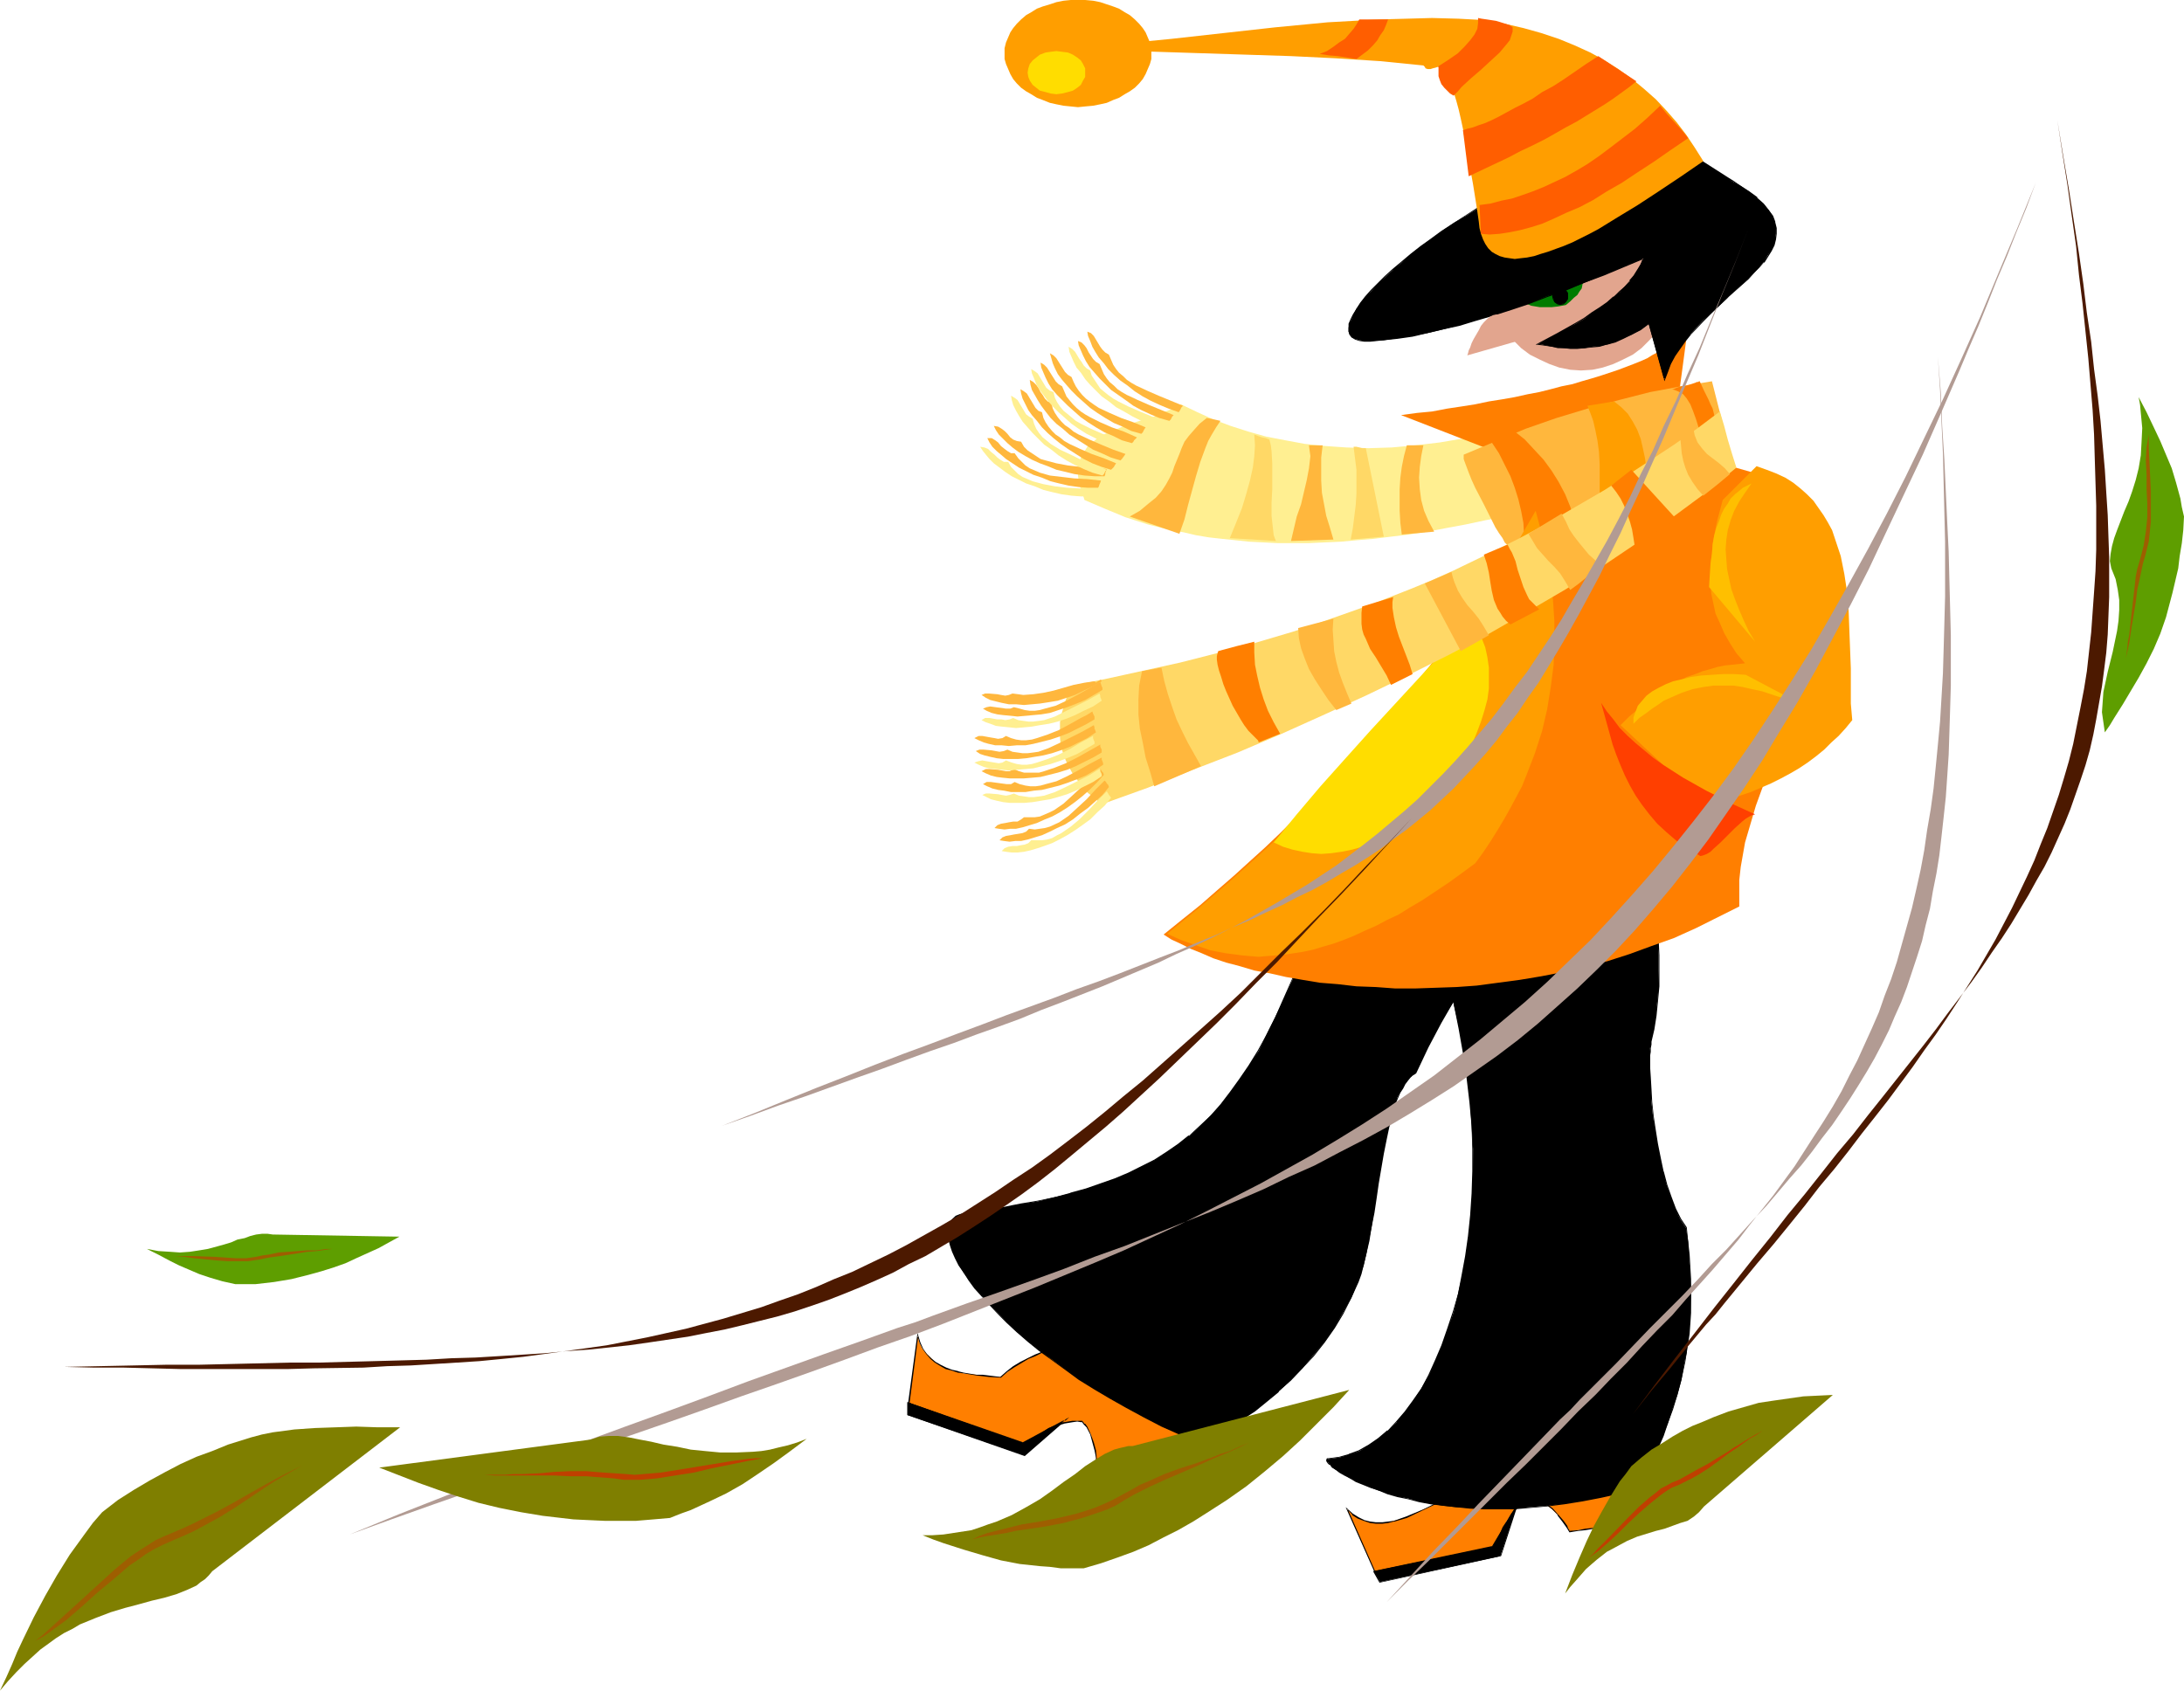 <?xml version="1.0" encoding="UTF-8" standalone="no"?>
<svg
   version="1.0"
   width="129.766mm"
   height="100.467mm"
   id="svg94"
   sodipodi:docname="Girl in Wind.wmf"
   xmlns:inkscape="http://www.inkscape.org/namespaces/inkscape"
   xmlns:sodipodi="http://sodipodi.sourceforge.net/DTD/sodipodi-0.dtd"
   xmlns="http://www.w3.org/2000/svg"
   xmlns:svg="http://www.w3.org/2000/svg">
  <sodipodi:namedview
     id="namedview94"
     pagecolor="#ffffff"
     bordercolor="#000000"
     borderopacity="0.25"
     inkscape:showpageshadow="2"
     inkscape:pageopacity="0.0"
     inkscape:pagecheckerboard="0"
     inkscape:deskcolor="#d1d1d1"
     inkscape:document-units="mm" />
  <defs
     id="defs1">
    <pattern
       id="WMFhbasepattern"
       patternUnits="userSpaceOnUse"
       width="6"
       height="6"
       x="0"
       y="0" />
  </defs>
  <path
     style="fill:#e2a58e;fill-opacity:1;fill-rule:evenodd;stroke:none"
     d="m 355.035,24.884 h 2.586 l 2.262,0.485 2.424,0.808 2.101,0.969 2.262,1.131 1.939,1.616 1.778,1.616 1.778,1.939 1.454,1.939 1.454,2.262 1.131,2.424 1.131,2.585 0.808,2.747 0.485,2.747 0.485,2.908 v 2.908 2.908 l -0.485,2.908 -0.485,2.908 -0.808,2.585 -1.131,2.585 -1.131,2.424 -1.454,2.262 -1.454,1.939 -1.778,1.939 -1.778,1.777 -1.939,1.454 -2.262,1.131 -2.101,0.969 -2.424,0.808 -2.262,0.485 -2.586,0.162 -2.424,-0.162 -2.424,-0.485 -2.262,-0.808 -2.101,-0.969 -2.262,-1.131 -1.939,-1.454 -1.778,-1.777 -1.778,-1.939 -1.454,-1.939 -1.454,-2.262 -1.131,-2.424 -1.131,-2.585 -0.808,-2.585 -0.485,-2.908 -0.485,-2.908 v -2.908 -2.908 l 0.485,-2.908 0.485,-2.747 0.808,-2.747 1.131,-2.585 1.131,-2.424 1.454,-2.262 1.454,-1.939 1.778,-1.939 1.778,-1.616 1.939,-1.616 2.262,-1.131 2.101,-0.969 2.262,-0.808 2.424,-0.485 z"
     id="path1" />
  <path
     style="fill:#ff7f00;fill-opacity:1;fill-rule:evenodd;stroke:none"
     d="m 269.71,318.964 v 1.293 l -0.323,1.131 -0.323,1.293 -0.485,1.131 -0.808,1.131 -0.808,0.969 -1.778,2.101 -0.97,0.97 -0.97,1.131 -2.101,1.777 -1.616,1.777 -0.646,0.808 -0.646,0.97 -1.616,-0.808 -1.616,-0.646 -5.494,-2.424 -1.616,-0.646 -1.778,-0.646 0.162,-0.162 v -1.939 l -0.162,-0.808 -0.162,-1.616 -0.485,-1.777 -0.485,-1.777 -0.97,-1.616 -0.485,-0.808 -0.646,-0.485 -0.97,-0.162 -1.131,0.162 -1.939,0.323 -1.616,0.485 -1.778,0.808 -2.909,1.939 -1.454,0.97 -1.293,1.131 -4.202,-0.97 -3.717,-0.97 -3.555,-1.131 -3.394,-1.131 -2.909,-1.293 -2.909,-1.293 -2.586,-1.454 -2.424,-1.616 1.939,-15.027 0.485,1.616 0.646,1.293 0.97,1.131 0.97,0.97 0.97,0.97 1.131,0.646 1.293,0.646 1.293,0.485 1.293,0.323 1.293,0.323 2.909,0.323 1.454,0.162 1.293,0.162 2.586,0.162 1.616,-1.131 1.454,-1.131 1.616,-0.969 1.454,-0.97 1.616,-0.646 1.778,-0.646 3.394,-1.131 3.394,-0.97 3.555,-1.131 3.555,-1.293 1.778,-0.808 1.778,-0.808 z"
     id="path2" />
  <path
     style="fill:#000000;fill-opacity:1;fill-rule:evenodd;stroke:none"
     d="m 269.548,318.964 v 0 1.293 l -0.162,1.131 v 0 l -0.485,1.131 -0.485,1.293 -0.808,0.969 -0.808,1.131 -1.778,2.101 h 0.162 l -1.131,0.97 -0.97,0.969 -1.939,1.939 -1.616,1.777 h -0.162 l -0.646,0.808 -0.646,0.808 h 0.323 l -1.778,-0.808 -1.616,-0.646 -5.494,-2.424 -1.454,-0.646 -1.778,-0.646 v 0.162 l 0.162,-0.162 v -1.939 l -0.162,-0.808 -0.162,-1.616 -0.485,-1.777 v 0 l -0.646,-1.777 -0.808,-1.777 -0.485,-0.646 h -0.162 l -0.485,-0.646 h -1.131 -1.131 l -1.939,0.323 v 0 l -1.778,0.646 -1.616,0.646 -2.909,1.939 -1.454,1.131 -1.293,0.969 v 0 l -4.202,-0.969 -3.717,-0.97 v 0 l -3.555,-0.97 -3.232,-1.131 -3.07,-1.293 -2.747,-1.454 -2.747,-1.454 -2.424,-1.616 0.162,0.162 1.939,-15.027 h -0.162 l 0.485,1.616 0.646,1.293 0.808,1.131 v 0 l 0.97,1.131 v 0 l 0.97,0.808 1.293,0.808 1.131,0.646 1.293,0.323 1.454,0.485 v 0 l 1.293,0.162 2.909,0.485 1.454,0.162 1.293,0.162 2.747,0.162 1.454,-1.293 1.454,-0.969 1.616,-0.97 1.616,-0.97 1.616,-0.646 1.616,-0.808 3.394,-0.97 3.555,-1.131 3.555,-0.97 3.394,-1.293 1.778,-0.808 1.778,-0.808 -0.162,-0.162 18.099,21.329 0.162,-0.162 -18.099,-21.329 -1.778,0.808 -1.778,0.808 -3.555,1.293 -3.555,1.131 -3.394,0.969 -3.555,1.131 -1.616,0.646 -1.616,0.808 -1.616,0.808 -1.616,0.97 -1.454,1.131 -1.454,1.293 v 0 l -2.586,-0.323 -1.293,-0.162 h -1.454 l -2.909,-0.485 -1.293,-0.323 h 0.162 l -1.454,-0.323 -1.293,-0.485 -1.293,-0.646 -1.131,-0.646 -0.97,-0.808 v 0 l -0.97,-0.97 v 0 l -0.808,-1.131 -0.646,-1.454 -0.646,-2.101 -2.101,15.674 2.586,1.616 2.586,1.454 2.747,1.454 3.07,1.293 3.232,1.131 3.555,1.131 h 0.162 l 3.717,0.97 4.202,0.808 1.454,-0.97 1.454,-0.97 2.909,-1.939 1.616,-0.808 1.778,-0.485 h -0.162 l 1.939,-0.323 1.131,-0.162 0.97,0.162 v -0.162 l 0.485,0.646 v 0 l 0.646,0.646 0.808,1.616 0.485,1.777 v 0 l 0.485,1.777 0.323,1.616 v 0.808 1.939 0 0.162 l 1.778,0.808 1.616,0.646 5.494,2.424 1.454,0.646 1.939,0.646 0.646,-0.808 0.646,-0.808 v 0 l 1.616,-1.777 1.939,-1.939 0.97,-0.97 0.97,-0.97 h 0.162 l 1.778,-2.101 0.808,-1.131 0.646,-1.131 0.485,-1.131 0.485,-1.131 0.162,-1.293 v -1.454 z"
     id="path3" />
  <path
     style="fill:#000000;fill-opacity:1;fill-rule:evenodd;stroke:none"
     d="m 203.777,314.925 25.856,9.21 9.534,-5.171 -9.05,7.918 -26.341,-9.049 z"
     id="path4" />
  <path
     style="fill:#000000;fill-opacity:1;fill-rule:evenodd;stroke:none"
     d="m 203.939,314.925 -0.162,0.162 25.856,9.21 9.696,-5.171 -0.162,-0.323 -9.211,7.918 h 0.162 l -26.179,-9.049 v 0.162 -2.908 h -0.162 v 2.908 l 26.341,9.21 10.019,-8.725 -10.504,5.655 h 0.162 l -26.018,-9.049 z"
     id="path5" />
  <path
     style="fill:#ff7f00;fill-opacity:1;fill-rule:evenodd;stroke:none"
     d="m 366.67,322.196 0.646,1.131 0.485,1.131 0.162,1.131 0.162,1.293 v 1.293 l -0.162,1.454 -0.485,2.747 -0.646,2.747 -0.646,2.585 -0.485,2.262 -0.162,1.131 -0.162,0.969 -1.778,0.323 -1.616,0.323 -3.07,0.323 -2.909,0.485 -1.616,0.162 -1.939,0.323 v -0.162 l -0.162,-0.162 -0.162,-0.485 -0.323,-0.485 -0.808,-1.131 -1.131,-1.293 -1.293,-1.293 -1.454,-1.131 -1.454,-0.97 -0.808,-0.323 -0.97,-0.323 -0.808,0.646 -0.97,0.485 -1.454,1.293 -1.293,1.454 -0.97,1.454 -0.808,1.616 -0.646,1.616 -0.646,1.616 -0.646,1.454 -4.04,1.454 -3.717,1.293 -3.555,0.808 -3.394,0.808 -3.232,0.323 -3.232,0.323 -2.909,0.162 -2.909,-0.162 -6.141,-13.896 1.293,1.131 1.131,0.808 1.454,0.646 1.293,0.323 1.293,0.162 h 1.454 l 1.293,-0.162 1.293,-0.323 2.747,-0.808 2.586,-1.131 1.293,-0.646 1.293,-0.485 2.262,-1.293 0.646,-1.777 0.808,-1.777 0.808,-1.616 0.808,-1.616 2.101,-2.747 2.424,-2.747 2.424,-2.747 2.424,-2.747 2.262,-2.908 1.131,-1.616 1.131,-1.616 z"
     id="path6" />
  <path
     style="fill:#000000;fill-opacity:1;fill-rule:evenodd;stroke:none"
     d="m 366.67,322.358 -0.162,-0.162 0.646,1.131 0.485,1.131 v 0 l 0.162,1.131 0.162,1.293 v 1.293 l -0.162,1.454 -0.485,2.747 -0.646,2.747 -0.646,2.585 -0.485,2.262 -0.162,1.131 v 0.969 0 l -1.778,0.323 -1.616,0.162 -3.07,0.485 -2.909,0.323 -1.616,0.323 -1.939,0.162 0.162,0.162 -0.485,-0.808 -0.162,-0.485 -0.808,-1.131 -1.131,-1.293 v 0 l -1.293,-1.454 v 0 l -1.454,-1.131 -1.616,-0.97 -0.808,-0.323 v 0 l -0.97,-0.162 -0.97,0.485 -0.808,0.485 -1.616,1.293 v 0.162 l -1.131,1.293 -0.97,1.616 -0.97,1.454 -0.646,1.616 -0.646,1.777 -0.646,1.454 h 0.162 l -4.04,1.293 -3.717,1.293 v 0 l -3.555,0.808 -3.394,0.808 -3.232,0.485 -3.232,0.162 -2.909,0.162 -2.909,-0.162 0.162,0.162 -6.141,-13.896 h -0.162 l 1.131,1.131 v 0.162 l 1.293,0.808 1.293,0.485 1.454,0.485 v 0 l 1.293,0.162 h 1.454 l 1.293,-0.162 1.293,-0.323 h 0.162 l 2.747,-0.808 3.717,-1.777 3.717,-1.777 0.646,-1.939 0.646,-1.616 0.808,-1.616 0.97,-1.616 2.101,-2.908 2.262,-2.747 v 0 l 2.424,-2.747 2.424,-2.747 h 0.162 l 2.262,-2.908 1.131,-1.454 0.97,-1.616 h -0.162 l 26.664,8.887 v -0.323 l -26.664,-8.725 -0.97,1.616 -1.293,1.454 -2.262,3.07 h 0.162 l -2.586,2.747 -2.424,2.585 v 0 l -2.424,2.747 -2.101,2.908 -0.808,1.616 -0.808,1.616 -0.808,1.777 -0.646,1.777 h 0.162 l -3.555,1.777 -3.878,1.616 -2.747,0.969 v 0 l -1.293,0.162 -1.293,0.162 h -1.454 l -1.293,-0.162 v 0 l -1.293,-0.323 -1.293,-0.646 -1.293,-0.808 v 0 l -1.616,-1.454 6.464,14.542 2.909,0.162 2.909,-0.162 3.232,-0.323 3.232,-0.485 3.394,-0.646 3.555,-0.97 h 0.162 l 3.717,-1.131 3.878,-1.454 0.808,-1.616 0.646,-1.616 0.646,-1.616 0.808,-1.454 0.97,-1.616 1.293,-1.454 -0.162,0.162 1.454,-1.293 0.97,-0.646 0.97,-0.485 h -0.162 l 0.97,0.162 h -0.162 l 0.808,0.323 1.616,0.97 1.454,1.131 v 0 l 1.293,1.293 h -0.162 l 1.131,1.454 0.808,1.131 0.323,0.485 0.485,0.808 1.939,-0.323 1.616,-0.162 2.909,-0.485 3.07,-0.323 1.616,-0.323 1.939,-0.323 0.162,-1.131 v -1.131 l 0.646,-2.262 0.485,-2.585 0.808,-2.747 0.485,-2.747 0.162,-1.454 v -1.293 l -0.162,-1.293 -0.323,-1.131 v -0.162 l -0.323,-1.131 -0.808,-1.131 z"
     id="path7" />
  <path
     style="fill:#000000;fill-opacity:1;fill-rule:evenodd;stroke:none"
     d="m 308.494,352.897 26.664,-5.494 5.494,-9.372 -3.717,11.472 -26.987,5.817 z"
     id="path8" />
  <path
     style="fill:#000000;fill-opacity:1;fill-rule:evenodd;stroke:none"
     d="m 308.656,352.897 -0.162,0.162 26.664,-5.494 5.656,-9.372 -0.323,-0.162 -3.555,11.472 v -0.162 l -26.987,5.979 v 0 l -1.293,-2.424 h -0.323 l 1.454,2.585 27.31,-5.979 4.04,-12.442 -6.141,10.341 0.162,-0.162 -26.826,5.655 z"
     id="path9" />
  <path
     style="fill:#ffef91;fill-opacity:1;fill-rule:evenodd;stroke:none"
     d="m 341.137,95.819 -3.07,0.808 -3.07,0.646 -5.979,1.131 -5.656,0.969 -5.494,0.646 -5.333,0.485 -5.171,0.162 -5.01,-0.162 -4.686,-0.323 -4.686,-0.485 -4.363,-0.808 -4.202,-0.808 -4.04,-1.131 -4.04,-1.293 -3.878,-1.454 -3.555,-1.616 -3.717,-1.777 -1.778,0.969 -2.101,0.808 -2.101,0.969 -2.262,0.646 -4.525,1.454 -2.101,0.969 -2.101,0.808 -1.778,0.969 -1.454,1.293 -0.808,0.646 -0.485,0.808 -0.646,0.646 -0.323,0.97 -0.323,0.97 -0.162,0.808 -0.162,1.131 v 1.131 l 0.162,1.293 0.323,1.293 0.485,1.293 0.485,1.616 4.525,1.939 4.686,1.939 5.01,1.616 5.171,1.293 2.909,0.485 2.747,0.646 2.909,0.485 2.909,0.323 3.07,0.323 3.07,0.323 3.232,0.162 3.232,0.162 h 3.232 3.555 l 3.555,-0.162 3.717,-0.162 3.555,-0.323 3.878,-0.323 3.878,-0.485 4.04,-0.485 4.202,-0.646 4.202,-0.808 4.363,-0.808 4.525,-0.97 4.525,-0.808 4.686,-1.293 4.686,-1.131 5.01,-1.293 z"
     id="path10" />
  <path
     style="fill:#000000;fill-opacity:1;fill-rule:evenodd;stroke:none"
     d="m 347.44,201.009 -2.586,2.101 -2.424,2.262 -2.262,2.262 -2.262,2.101 -2.101,2.424 -1.939,2.262 -1.939,2.424 -1.778,2.424 -1.778,2.585 -1.616,2.585 -3.232,5.171 -2.909,5.655 -2.747,5.817 -0.646,0.485 -0.646,0.485 -0.485,0.646 -0.646,0.808 -0.485,0.808 -0.485,0.97 -0.646,1.131 -0.323,1.131 -0.808,2.585 -0.808,2.747 -0.646,3.07 -0.646,3.232 -1.131,6.625 -0.485,3.393 -0.485,3.232 -0.485,3.232 -0.646,3.07 -0.485,2.747 -0.646,2.747 -0.646,1.777 -0.646,1.939 -1.454,3.555 -1.939,3.393 -1.939,3.393 -2.262,3.232 -2.424,2.908 -2.424,2.908 -2.586,2.585 -2.747,2.585 -2.747,2.262 -2.747,2.101 -2.586,1.939 -2.586,1.616 -2.424,1.454 -2.262,1.293 -2.101,0.97 -4.525,-1.939 -4.363,-1.939 -4.04,-2.101 -3.878,-2.101 -3.717,-2.101 -3.555,-2.101 -3.232,-2.101 -3.232,-2.262 -2.909,-2.101 -2.747,-2.101 -2.747,-2.101 -2.424,-2.101 -2.101,-1.939 -2.101,-2.101 -1.939,-1.939 -1.616,-1.939 -1.616,-1.777 -1.293,-1.777 -1.293,-1.777 -0.97,-1.616 -0.808,-1.616 -0.646,-1.454 -0.485,-1.454 -0.323,-1.293 -0.162,-1.131 v -1.131 l 0.162,-0.97 0.323,-0.808 0.485,-0.646 0.646,-0.485 0.808,-0.323 0.97,-0.323 4.525,-0.646 4.202,-0.646 4.04,-0.808 3.878,-0.646 3.878,-0.97 3.555,-0.808 3.394,-0.97 3.394,-1.131 3.232,-1.131 3.07,-1.293 2.909,-1.454 2.747,-1.454 2.747,-1.777 2.586,-1.777 2.586,-1.939 2.424,-2.262 2.262,-2.262 2.424,-2.585 2.101,-2.585 2.101,-2.908 2.101,-3.232 2.101,-3.232 1.778,-3.716 1.939,-3.878 1.939,-4.04 1.939,-4.363 1.778,-4.524 1.778,-5.009 1.778,-5.171 1.778,-5.494 1.778,-5.817 1.778,-6.14 z"
     id="path11" />
  <path
     style="fill:#000000;fill-opacity:1;fill-rule:evenodd;stroke:none"
     d="m 347.44,201.171 v -0.323 l -2.586,2.101 v 0.162 l -2.424,2.101 -2.262,2.262 -2.262,2.262 -2.101,2.262 h -0.162 l -1.939,2.424 -1.939,2.424 -1.778,2.424 -1.778,2.424 -1.616,2.585 -3.232,5.332 -2.909,5.494 -2.747,5.817 h 0.162 l -0.646,0.485 -0.646,0.485 -0.646,0.808 -0.646,0.808 -0.485,0.808 -0.485,0.97 -0.485,1.131 -0.485,1.131 -0.808,2.585 -0.808,2.747 v 0 l -0.646,3.07 -0.646,3.232 -1.131,6.625 -0.485,3.393 -0.485,3.232 -0.485,3.232 -0.646,3.07 -0.485,2.747 -0.646,2.747 v -0.162 l -0.646,1.939 -0.646,1.939 -1.454,3.555 -1.778,3.393 -2.101,3.393 -2.101,3.07 -2.424,3.07 v 0 l -2.424,2.747 -2.747,2.747 -2.747,2.424 v 0 l -2.586,2.262 -2.747,2.101 -2.747,1.939 -2.424,1.777 -2.424,1.454 -2.424,1.131 -2.101,0.97 h 0.162 l -4.525,-1.939 -4.202,-1.939 -4.04,-2.101 -4.04,-2.101 -3.717,-2.101 -3.394,-2.101 -3.394,-2.101 -3.07,-2.101 -3.07,-2.101 -2.747,-2.262 -2.586,-2.101 -2.424,-2.101 v 0.162 l -2.262,-2.101 -2.101,-1.939 -1.778,-1.939 -1.778,-1.939 h 0.162 l -1.616,-1.939 -1.293,-1.777 -1.293,-1.777 -0.97,-1.616 -0.808,-1.616 -0.646,-1.454 -0.485,-1.454 v 0.162 l -0.323,-1.293 -0.323,-1.131 v -1.131 l 0.323,-0.97 v 0.162 l 0.323,-0.808 0.485,-0.808 -0.162,0.162 0.808,-0.485 0.808,-0.485 0.97,-0.162 h -0.162 l 4.525,-0.646 4.202,-0.646 4.04,-0.808 3.878,-0.808 3.878,-0.808 3.555,-0.808 v 0 l 3.555,-0.97 3.232,-1.131 3.232,-1.131 3.07,-1.293 2.909,-1.454 2.909,-1.616 2.747,-1.616 2.586,-1.777 2.424,-1.939 v -0.162 l 2.424,-2.101 2.424,-2.262 2.262,-2.585 h 0.162 l 2.101,-2.747 2.101,-2.908 2.101,-3.07 1.939,-3.393 1.939,-3.716 1.939,-3.716 1.939,-4.201 1.778,-4.363 1.939,-4.524 1.778,-4.847 1.778,-5.332 1.778,-5.494 1.778,-5.817 1.778,-6.14 h -0.162 l 46.541,13.25 0.323,-0.162 -46.864,-13.25 -1.939,6.14 -1.778,5.817 -1.778,5.494 -1.778,5.332 -1.778,4.847 -1.778,4.686 -1.939,4.363 -1.778,4.04 -1.939,3.878 -1.939,3.555 -2.101,3.393 -2.101,3.07 -2.101,2.908 -2.101,2.747 v 0 l -2.262,2.585 -2.424,2.262 -2.424,2.262 v -0.162 l -2.424,1.939 -2.586,1.777 -2.747,1.777 -2.909,1.454 -2.909,1.454 -3.07,1.293 -3.232,1.131 -3.232,1.131 -3.555,0.969 h 0.162 l -3.555,0.97 -3.878,0.808 -3.878,0.646 -4.04,0.808 -4.202,0.646 -4.525,0.646 v 0 l -0.97,0.323 -0.808,0.323 -0.646,0.646 -0.646,0.646 -0.323,0.808 -0.162,0.97 v 1.131 l 0.162,1.131 0.323,1.293 v 0 l 0.485,1.454 0.646,1.454 0.808,1.616 1.131,1.616 1.131,1.777 1.293,1.777 1.616,1.777 v 0 l 1.778,1.939 1.939,2.101 1.939,1.939 2.262,2.101 v 0 l 2.424,2.101 2.586,2.101 2.909,2.101 2.909,2.101 3.07,2.262 3.394,2.101 3.555,2.101 3.717,2.101 3.878,2.101 4.04,2.101 4.363,1.939 4.525,1.939 2.101,-0.969 2.262,-1.293 2.424,-1.454 2.586,-1.777 2.747,-1.777 2.586,-2.101 2.747,-2.262 v -0.162 l 2.747,-2.424 2.586,-2.747 2.586,-2.747 v 0 l 2.424,-3.07 2.262,-3.232 1.939,-3.232 1.778,-3.555 1.616,-3.555 0.646,-1.777 0.485,-1.939 v 0 l 0.646,-2.747 0.646,-2.747 0.485,-3.07 0.646,-3.232 0.485,-3.232 0.485,-3.393 1.131,-6.625 0.646,-3.232 0.646,-3.07 v 0.162 l 0.808,-2.908 0.646,-2.424 0.485,-1.131 0.485,-1.131 0.646,-0.969 0.485,-0.97 0.485,-0.646 0.646,-0.808 -0.162,0.162 0.646,-0.646 0.808,-0.485 2.747,-5.817 2.909,-5.494 3.07,-5.332 1.778,-2.585 1.616,-2.424 1.939,-2.585 1.939,-2.262 1.939,-2.424 v 0 l 2.101,-2.262 2.101,-2.262 2.424,-2.262 2.424,-2.101 v 0 l 2.747,-2.262 z"
     id="path12" />
  <path
     style="fill:#000000;fill-opacity:1;fill-rule:evenodd;stroke:none"
     d="m 363.923,184.689 0.808,0.808 0.646,1.131 0.808,0.97 0.646,1.293 1.293,2.424 1.131,2.908 0.808,3.07 0.808,3.232 0.646,3.393 0.485,3.555 0.323,3.555 0.162,3.555 v 3.393 3.555 l -0.323,3.393 -0.323,3.232 -0.485,3.07 -0.646,2.747 v 0.646 l -0.162,0.808 v 0.808 0.97 2.262 2.424 l 0.162,2.747 0.162,2.908 0.323,3.07 0.485,3.232 0.485,3.07 0.646,3.232 0.646,3.07 0.808,2.908 0.97,2.908 0.97,2.585 1.131,2.262 1.293,1.939 0.485,3.07 0.162,2.908 0.162,2.747 0.162,2.747 0.162,2.747 -0.162,4.847 -0.162,2.424 -0.162,2.262 -0.323,2.101 -0.162,2.101 -0.485,2.101 -0.646,3.716 -0.97,3.716 -1.131,3.232 -0.97,3.07 -1.131,2.747 -1.131,2.585 -1.131,2.585 -1.131,2.262 -0.97,2.262 -0.808,2.101 -4.363,1.131 -4.363,0.969 -4.202,0.808 -4.04,0.646 -3.878,0.485 -3.717,0.323 -3.717,0.323 h -3.394 -3.394 l -3.232,-0.162 -3.07,-0.162 -2.909,-0.323 -2.747,-0.485 -2.586,-0.485 -2.424,-0.646 -2.424,-0.485 -2.101,-0.646 -2.101,-0.646 -1.778,-0.646 -1.778,-0.808 -1.454,-0.646 -1.454,-0.646 -1.293,-0.808 -0.97,-0.646 -0.97,-0.485 -0.808,-0.646 -0.485,-0.485 -0.323,-0.485 -0.323,-0.323 v -0.323 -0.162 h 0.323 l 2.424,-0.323 2.262,-0.646 2.262,-0.808 2.262,-1.293 2.101,-1.454 2.101,-1.777 1.939,-1.939 1.939,-2.424 1.778,-2.424 1.778,-2.747 1.778,-3.07 1.454,-3.07 1.454,-3.555 1.293,-3.555 1.293,-3.878 0.97,-4.04 0.97,-4.201 0.808,-4.363 0.646,-4.524 0.485,-4.686 0.323,-4.847 0.162,-5.009 v -5.009 l -0.323,-5.171 -0.323,-5.332 -0.646,-5.494 -0.808,-5.494 -0.97,-5.494 -1.293,-5.655 -1.454,-5.817 -1.616,-5.817 -1.939,-5.817 z"
     id="path13" />
  <path
     style="fill:#000000;fill-opacity:1;fill-rule:evenodd;stroke:none"
     d="m 363.923,184.851 -0.162,-0.162 0.808,0.969 v 0 l 0.808,0.97 0.646,1.131 0.646,1.131 1.293,2.585 1.131,2.747 0.808,3.07 v 0 l 0.808,3.232 0.646,3.393 0.485,3.555 0.323,3.555 0.323,3.555 v 3.393 l -0.162,3.555 -0.162,3.393 -0.485,3.232 -0.485,3.07 -0.646,2.747 v 0.646 0.808 l -0.162,0.808 v 0.97 2.262 2.424 l 0.162,2.747 0.323,2.908 0.323,3.07 0.323,3.232 0.485,3.07 0.646,3.232 0.646,3.07 v 0 l 0.97,3.07 0.808,2.747 0.97,2.585 1.293,2.262 1.293,1.939 v 0 l 0.323,3.07 0.162,2.908 0.323,2.747 v 2.747 l 0.162,2.747 -0.162,4.847 -0.162,2.424 -0.162,2.262 -0.323,2.101 -0.162,2.101 -0.323,2.101 -0.808,3.716 v 0 l -0.97,3.555 -0.97,3.232 -1.131,3.07 -1.131,2.908 -1.131,2.585 -1.131,2.424 -1.131,2.424 -0.97,2.101 -0.808,2.101 v 0 l -4.363,1.131 h 0.162 l -4.363,0.97 -4.202,0.808 -4.04,0.646 -3.878,0.646 -3.717,0.323 -3.717,0.162 h -3.394 -3.394 l -3.232,-0.162 -3.07,-0.162 -2.909,-0.323 -2.747,-0.485 -2.586,-0.485 -2.424,-0.485 -2.424,-0.646 v 0 l -2.101,-0.646 -1.939,-0.646 -1.939,-0.646 -1.616,-0.808 -1.616,-0.646 -1.454,-0.646 -1.131,-0.808 -1.131,-0.646 -0.808,-0.485 -0.808,-0.646 v 0.162 l -0.646,-0.485 h 0.162 l -0.485,-0.485 -0.162,-0.485 v 0.162 l -0.162,-0.323 v 0.162 l 0.162,-0.323 -0.162,0.162 0.323,-0.162 2.424,-0.323 2.262,-0.485 v 0 l 2.262,-0.97 2.262,-1.131 2.101,-1.454 2.101,-1.777 v 0 l 1.939,-2.101 h 0.162 l 1.939,-2.262 1.778,-2.585 1.778,-2.747 1.616,-2.908 1.616,-3.232 1.454,-3.393 1.293,-3.716 1.131,-3.878 1.131,-4.04 v 0 l 0.97,-4.201 0.808,-4.363 0.646,-4.524 0.485,-4.686 0.323,-4.847 0.162,-5.009 -0.162,-5.009 -0.162,-5.171 -0.323,-5.332 -0.646,-5.494 -0.808,-5.494 -0.97,-5.494 -1.293,-5.655 v -0.162 l -1.454,-5.655 -1.616,-5.817 -1.939,-5.817 v 0.162 l 42.339,-23.268 v -0.323 l -42.662,23.43 1.939,5.979 1.778,5.817 1.454,5.655 v 0 l 1.131,5.655 0.97,5.494 0.808,5.494 0.646,5.494 0.485,5.332 0.162,5.171 v 5.009 l -0.162,5.009 -0.323,4.847 -0.485,4.686 -0.646,4.524 -0.808,4.363 -0.808,4.201 v 0 l -1.131,3.878 -1.293,3.878 -1.293,3.716 -1.454,3.393 -1.454,3.232 -1.616,3.07 -1.939,2.747 -1.778,2.424 -1.939,2.262 v 0 l -1.939,2.101 v -0.162 l -2.101,1.777 -2.101,1.454 -2.262,1.293 -2.262,0.808 h 0.162 l -2.262,0.646 -2.424,0.323 h -0.323 l -0.162,0.323 v 0.323 l 0.323,0.485 0.323,0.323 h 0.162 l 0.485,0.646 v 0 l 0.808,0.485 0.808,0.646 1.131,0.646 1.293,0.646 1.293,0.808 1.616,0.646 1.616,0.646 1.939,0.646 1.939,0.808 2.262,0.646 v 0 l 2.424,0.485 2.424,0.646 2.586,0.485 2.747,0.323 2.909,0.323 3.07,0.323 3.232,0.162 h 3.394 3.394 l 3.717,-0.323 3.717,-0.323 3.878,-0.485 4.04,-0.646 4.202,-0.808 4.363,-0.969 v 0 l 4.363,-1.293 0.97,-2.101 0.97,-2.262 0.97,-2.262 1.293,-2.424 1.131,-2.585 0.97,-2.908 1.131,-3.07 0.97,-3.232 0.97,-3.555 v -0.162 l 0.808,-3.716 0.323,-2.101 0.323,-2.101 0.323,-2.101 0.162,-2.262 0.162,-2.424 v -4.847 -2.747 l -0.162,-2.747 -0.162,-2.747 -0.323,-2.908 -0.323,-3.232 -1.293,-1.939 -1.131,-2.262 -0.97,-2.585 -0.97,-2.747 -0.808,-3.07 v 0.162 l -0.646,-3.07 -0.646,-3.232 -0.485,-3.07 -0.485,-3.232 -0.323,-3.07 -0.162,-2.908 -0.162,-2.747 -0.162,-2.424 v -2.262 l 0.162,-0.97 v -0.808 l 0.162,-0.808 v -0.646 l 0.646,-2.747 0.485,-3.07 0.323,-3.232 0.323,-3.393 v -3.555 -3.393 l -0.162,-3.555 -0.323,-3.555 -0.485,-3.555 -0.646,-3.393 -0.808,-3.232 v -0.162 l -0.808,-3.07 -1.293,-2.747 -1.131,-2.585 -0.646,-1.131 -0.808,-1.131 -0.808,-0.97 v 0 l -0.808,-0.97 z"
     id="path14" />
  <path
     style="fill:#ff7f00;fill-opacity:1;fill-rule:evenodd;stroke:none"
     d="m 314.635,93.233 3.555,-0.485 3.394,-0.323 3.394,-0.646 3.232,-0.485 3.07,-0.485 3.07,-0.646 3.07,-0.485 2.747,-0.485 2.909,-0.646 2.586,-0.485 2.586,-0.646 2.424,-0.646 2.424,-0.485 2.101,-0.646 2.262,-0.646 2.101,-0.646 1.939,-0.646 1.939,-0.646 3.394,-1.293 1.616,-0.646 1.454,-0.646 1.293,-0.808 1.293,-0.646 1.131,-0.808 1.131,-0.646 0.97,-0.808 0.97,-0.646 0.808,-0.808 0.646,-0.808 0.485,-0.808 0.485,-0.646 -3.717,27.792 8.888,2.585 4.363,1.293 4.525,1.293 1.293,2.101 1.293,2.101 1.131,1.939 1.131,1.939 1.131,1.939 0.808,1.939 1.616,3.716 1.293,3.716 1.131,3.393 0.646,3.393 0.485,3.393 0.323,3.232 v 3.232 l -0.162,3.07 -0.323,2.908 -0.485,2.908 -0.646,2.908 -0.646,2.908 -0.808,2.747 -1.939,5.494 -2.101,5.332 -2.101,5.332 -1.939,5.332 -1.616,5.494 -0.808,2.747 -0.485,2.747 -0.485,2.747 -0.323,2.908 v 2.908 3.07 l -4.848,2.424 -4.848,2.424 -5.01,2.262 -5.01,1.777 -4.848,1.777 -5.01,1.616 -5.01,1.293 -4.848,1.131 -5.01,0.97 -4.848,0.808 -4.848,0.646 -4.848,0.646 -4.525,0.323 -4.686,0.162 -4.686,0.162 h -4.363 l -4.363,-0.323 -4.363,-0.162 -4.202,-0.485 -4.04,-0.323 -3.878,-0.646 -3.717,-0.646 -3.555,-0.808 -3.555,-0.646 -3.232,-0.969 -3.07,-0.808 -2.909,-0.969 -2.586,-1.131 -2.424,-0.97 -2.262,-1.131 -2.101,-0.97 -1.778,-1.131 4.202,-3.393 4.04,-3.232 3.878,-3.393 3.717,-3.232 3.555,-3.232 3.394,-3.07 3.394,-3.232 3.07,-3.07 3.07,-3.07 3.07,-3.07 5.656,-6.14 5.333,-6.14 5.333,-5.979 4.848,-6.14 5.01,-6.14 4.848,-6.14 2.424,-3.232 2.424,-3.07 5.01,-6.463 5.171,-6.463 5.333,-6.625 2.909,-3.393 2.747,-3.555 z"
     id="path15" />
  <path
     style="fill:#ff9e00;fill-opacity:1;fill-rule:evenodd;stroke:none"
     d="m 394.465,104.706 2.262,0.808 2.101,0.808 2.101,0.97 1.778,1.131 1.616,1.293 1.454,1.293 1.454,1.454 1.131,1.616 1.131,1.616 0.97,1.616 0.97,1.777 0.646,1.939 0.646,1.939 0.646,1.939 0.808,4.04 0.646,4.201 0.323,4.201 0.162,4.363 0.162,4.201 0.162,4.201 v 4.201 3.716 l 0.323,3.716 -1.454,1.777 -1.616,1.777 -1.616,1.454 -1.616,1.616 -1.778,1.454 -1.939,1.454 -1.939,1.293 -1.939,1.131 -2.101,1.131 -2.262,1.131 -2.262,0.97 -2.262,0.97 -2.424,0.808 -2.424,0.646 -2.747,0.808 -2.586,0.485 -19.069,-17.774 1.939,-1.939 1.939,-1.616 1.939,-1.616 1.778,-1.293 1.939,-1.293 1.778,-1.131 1.778,-0.97 1.778,-0.969 1.939,-0.646 1.616,-0.646 1.778,-0.485 1.616,-0.485 1.616,-0.323 1.616,-0.162 2.909,-0.323 -1.939,-2.262 -1.454,-2.262 -1.293,-2.262 -0.97,-2.262 -0.97,-2.101 -0.485,-2.262 -0.485,-2.262 -0.162,-2.101 v -2.424 -2.101 l 0.323,-2.424 0.162,-2.262 0.485,-2.424 0.485,-2.424 1.293,-4.847 z"
     id="path16" />
  <path
     style="fill:#ff3f00;fill-opacity:1;fill-rule:evenodd;stroke:none"
     d="m 359.56,157.866 1.293,1.939 1.454,1.777 1.454,1.939 1.778,1.777 1.778,1.616 1.939,1.616 1.939,1.616 2.262,1.616 2.262,1.454 2.262,1.454 2.586,1.454 2.586,1.454 2.586,1.293 2.747,1.454 5.656,2.585 -0.646,0.162 -0.646,0.323 -0.808,0.485 -0.808,0.646 -1.616,1.454 -1.616,1.616 -1.616,1.616 -1.616,1.454 -0.646,0.646 -0.808,0.485 -0.808,0.323 -0.646,0.162 -2.747,-1.616 -2.586,-1.777 -2.262,-1.939 -2.101,-1.939 -1.778,-2.101 -1.616,-2.101 -1.454,-2.101 -1.293,-2.262 -1.131,-2.262 -0.97,-2.262 -0.97,-2.424 -0.808,-2.262 -1.293,-4.686 z"
     id="path17" />
  <path
     style="fill:#ffb73d;fill-opacity:1;fill-rule:evenodd;stroke:none"
     d="m 328.694,102.12 6.949,-2.908 6.949,-2.908 6.949,-2.424 6.949,-2.101 7.11,-1.939 6.949,-1.777 6.949,-1.293 6.949,-1.131 4.848,19.067 -50.742,17.613 v 0 h -0.162 l -0.485,-0.485 -0.162,-0.323 -0.323,-0.646 -0.808,-1.131 -0.808,-1.293 -0.808,-1.616 -1.778,-3.555 -1.939,-3.716 -0.808,-1.777 -0.646,-1.616 -0.485,-1.293 -0.485,-1.293 -0.162,-0.485 v -0.323 z"
     id="path18" />
  <path
     style="fill:#007c00;fill-opacity:1;fill-rule:evenodd;stroke:none"
     d="m 341.945,67.865 1.939,0.808 0.97,0.162 0.97,0.162 h 1.293 1.293 l 1.454,-0.162 1.778,-0.323 0.97,-0.808 0.808,-0.808 0.808,-0.646 0.485,-0.808 0.485,-0.646 0.162,-0.808 0.162,-0.808 -0.323,-0.808 z"
     id="path19" />
  <path
     style="fill:#000000;fill-opacity:1;fill-rule:evenodd;stroke:none"
     d="m 355.035,35.063 -3.555,1.454 -3.394,1.616 -3.394,1.616 -3.394,1.777 -3.232,1.616 -3.07,1.777 -2.909,1.777 -2.909,1.777 -2.747,1.616 -2.586,1.777 -2.586,1.939 -2.262,1.616 -2.262,1.777 -1.939,1.777 -1.939,1.616 -1.778,1.616 -1.616,1.454 -1.454,1.616 -1.293,1.454 -1.131,1.293 -0.97,1.293 -0.646,1.293 -0.485,1.131 -0.485,0.969 -0.162,0.969 v 0.808 l 0.323,0.646 0.485,0.646 0.646,0.323 0.97,0.323 1.131,0.162 h 1.293 l 3.07,-0.162 3.07,-0.485 3.394,-0.485 3.394,-0.646 3.394,-0.808 3.717,-0.969 3.717,-1.131 3.878,-1.131 3.878,-1.293 4.04,-1.293 4.04,-1.616 4.363,-1.454 4.202,-1.616 4.363,-1.777 8.888,-3.716 -0.646,1.293 -0.646,1.293 -0.808,1.293 -0.97,1.293 -1.131,1.131 -1.131,1.293 -1.454,1.131 -1.454,1.293 -1.616,1.131 -1.616,1.131 -1.778,1.293 -1.939,1.131 -4.202,2.262 -4.363,2.424 h 0.97 l 2.262,0.485 1.293,0.162 1.454,0.162 h 1.293 1.616 1.616 l 1.616,-0.323 1.778,-0.162 1.616,-0.323 1.939,-0.646 1.778,-0.808 1.939,-0.808 1.939,-1.131 1.778,-1.293 3.555,12.603 0.646,-1.939 0.808,-1.777 0.808,-1.616 1.131,-1.777 1.131,-1.454 1.293,-1.616 2.747,-3.07 3.07,-2.747 2.909,-2.747 2.909,-2.747 1.293,-1.131 1.293,-1.293 1.131,-1.293 1.131,-1.293 0.808,-1.293 0.808,-1.293 0.646,-1.131 0.323,-1.293 0.162,-1.293 v -1.293 l -0.323,-1.293 -0.485,-1.454 -0.808,-1.293 -1.131,-1.293 -1.616,-1.454 -1.778,-1.454 -2.101,-1.454 -1.293,-0.646 -1.293,-0.808 -17.776,-11.472 z"
     id="path20" />
  <path
     style="fill:#000000;fill-opacity:1;fill-rule:evenodd;stroke:none"
     d="m 355.035,34.902 -3.555,1.454 -3.555,1.616 -3.394,1.616 -3.232,1.777 -3.232,1.616 -3.07,1.777 -3.07,1.777 -2.747,1.777 -2.747,1.777 -2.747,1.777 -2.424,1.777 -2.262,1.616 -2.262,1.777 -2.101,1.777 -1.939,1.616 v 0 l -1.778,1.616 -1.616,1.616 -1.454,1.454 v 0 l -1.293,1.454 -1.131,1.454 -0.808,1.293 -0.808,1.293 -0.485,0.969 -0.485,1.131 v 0.969 0.808 l 0.162,0.646 0.485,0.646 0.808,0.485 0.97,0.323 1.131,0.162 h 1.293 l 3.07,-0.323 3.07,-0.323 3.394,-0.485 3.394,-0.808 3.394,-0.808 3.717,-0.808 v 0 l 3.717,-1.131 3.878,-1.131 4.04,-1.293 3.878,-1.293 4.202,-1.616 4.202,-1.454 4.202,-1.777 4.363,-1.616 8.888,-3.716 -0.162,-0.162 -0.485,1.293 -0.808,1.293 -0.808,1.293 -0.97,1.131 h 0.162 l -1.131,1.293 -1.293,1.131 -1.293,1.293 v -0.162 l -1.454,1.293 -1.616,1.131 -1.778,1.131 -1.778,1.293 -1.939,1.131 -4.04,2.262 -4.848,2.585 1.454,0.162 2.262,0.323 1.293,0.323 h 1.454 l 1.293,0.162 h 1.616 l 1.616,-0.162 1.616,-0.162 1.778,-0.162 1.616,-0.485 h 0.162 l 1.778,-0.485 1.778,-0.808 1.939,-0.969 1.939,-0.969 1.939,-1.454 h -0.162 l 3.555,12.927 0.808,-2.101 0.646,-1.777 0.97,-1.777 1.131,-1.616 1.131,-1.616 1.293,-1.616 v 0 l 2.747,-2.908 2.909,-2.908 2.909,-2.747 2.909,-2.585 1.454,-1.293 1.131,-1.293 1.293,-1.293 0.97,-1.131 h 0.162 l 0.808,-1.293 0.808,-1.293 0.646,-1.293 0.323,-1.293 v 0 l 0.162,-1.293 v -1.293 l -0.323,-1.293 v -0.162 l -0.485,-1.293 -0.97,-1.293 -1.131,-1.454 v 0 l -1.454,-1.293 V 44.274 l -1.778,-1.293 -2.262,-1.454 -1.131,-0.808 -1.293,-0.808 -17.938,-11.472 -15.19,6.463 0.162,0.162 15.19,-6.302 h -0.162 l 17.776,11.472 1.293,0.646 1.293,0.808 2.101,1.454 1.778,1.454 v 0 l 1.454,1.293 v 0 l 1.131,1.454 0.808,1.293 0.485,1.293 v 0 l 0.323,1.293 0.162,1.293 -0.323,1.293 v 0 l -0.323,1.131 -0.646,1.293 -0.646,1.293 -0.97,1.293 h 0.162 l -1.131,1.131 -1.131,1.293 -1.293,1.293 -1.454,1.293 -2.747,2.747 -3.07,2.585 -2.909,2.908 -2.747,3.07 h -0.162 l -1.131,1.454 -1.293,1.616 -1.131,1.616 -0.808,1.777 -0.808,1.777 -0.646,1.777 h 0.323 l -3.555,-12.765 -2.101,1.454 -1.939,1.131 -1.939,0.808 -1.778,0.808 -1.778,0.646 v 0 l -1.616,0.323 -1.778,0.323 -1.616,0.162 h -1.616 -1.616 -1.293 l -1.454,-0.162 -1.293,-0.162 -2.262,-0.323 -0.97,-0.162 v 0.162 l 4.525,-2.262 4.04,-2.424 1.939,-1.131 1.778,-1.131 1.778,-1.131 1.616,-1.131 1.454,-1.293 v 0 l 1.293,-1.293 1.293,-1.131 0.97,-1.293 h 0.162 l 0.97,-1.131 0.808,-1.293 0.646,-1.293 0.646,-1.616 -9.05,3.716 -4.363,1.777 -4.363,1.616 -4.202,1.616 -4.04,1.454 -4.04,1.293 -3.878,1.293 -4.04,1.131 -3.555,1.131 v 0 l -3.717,0.969 -3.394,0.808 -3.394,0.646 -3.394,0.485 -3.07,0.485 -3.07,0.162 h -1.293 -1.131 v 0 l -0.808,-0.323 -0.808,-0.485 h 0.162 l -0.485,-0.485 -0.323,-0.646 v 0 -0.808 l 0.162,-0.969 v 0 l 0.323,-0.969 0.646,-1.131 0.646,-1.131 0.97,-1.293 1.131,-1.454 1.131,-1.454 v 0 l 1.454,-1.454 1.616,-1.616 1.778,-1.616 v 0.162 l 1.939,-1.777 2.101,-1.616 2.262,-1.777 2.262,-1.777 2.424,-1.777 2.586,-1.777 2.747,-1.777 2.909,-1.777 3.07,-1.777 3.07,-1.616 3.232,-1.777 3.232,-1.616 3.394,-1.616 3.555,-1.616 3.555,-1.616 z"
     id="path21" />
  <path
     style="fill:#ff7f00;fill-opacity:1;fill-rule:evenodd;stroke:none"
     d="m 375.396,87.416 0.646,0.162 0.808,0.323 1.131,0.646 0.808,0.969 0.808,1.293 0.646,1.616 0.646,1.777 0.646,2.101 0.646,2.424 3.07,-4.363 -0.323,-1.293 -0.323,-1.293 -0.485,-0.969 -0.485,-1.131 -0.97,-1.939 -0.97,-2.101 h -0.162 l -0.162,0.162 h -0.323 l -0.323,0.162 -0.97,0.323 -1.131,0.323 -1.131,0.162 -0.97,0.323 -0.808,0.323 h -0.162 z"
     id="path22" />
  <path
     style="fill:#ff7f00;fill-opacity:1;fill-rule:evenodd;stroke:none"
     d="m 334.996,99.373 1.616,2.424 1.293,2.585 1.293,2.585 0.97,2.585 0.808,2.585 0.646,2.747 0.485,2.585 0.162,2.908 11.312,-3.555 -0.97,-3.07 -1.131,-2.747 -1.454,-2.747 -1.616,-2.585 -1.778,-2.424 -2.101,-2.262 -2.101,-2.262 -2.424,-1.939 z"
     id="path23" />
  <path
     style="fill:#ff9e00;fill-opacity:1;fill-rule:evenodd;stroke:none"
     d="m 356.489,91.133 0.646,1.616 0.646,1.777 0.485,2.101 0.485,2.424 0.323,2.424 0.162,2.908 v 3.07 3.555 l 5.171,-2.908 5.333,-2.747 -0.323,-2.424 -0.485,-2.262 -0.485,-2.101 -0.808,-2.101 -0.97,-1.777 -1.131,-1.777 -1.454,-1.454 -1.616,-1.293 z"
     id="path24" />
  <path
     style="fill:#ff9e00;fill-opacity:1;fill-rule:evenodd;stroke:none"
     d="m 262.115,209.734 3.232,1.454 3.232,1.131 3.232,1.131 3.394,0.646 3.717,0.485 1.778,0.162 1.939,0.162 1.778,-0.162 2.101,-0.162 1.939,-0.162 2.101,-0.323 2.101,-0.323 2.262,-0.485 2.101,-0.646 2.262,-0.646 2.262,-0.808 2.424,-0.97 2.424,-1.131 2.586,-1.131 2.424,-1.293 2.747,-1.293 2.586,-1.616 2.747,-1.616 2.909,-1.939 2.909,-1.939 2.909,-2.101 3.07,-2.262 1.778,-2.424 1.616,-2.424 1.616,-2.585 1.454,-2.424 1.454,-2.585 1.293,-2.424 1.293,-2.424 0.97,-2.424 1.939,-5.009 1.616,-5.009 1.131,-4.847 0.808,-5.009 0.646,-5.009 0.162,-4.847 v -5.009 l -0.323,-4.847 -0.646,-5.009 -0.808,-5.009 -1.131,-5.009 -1.293,-4.847 -3.555,6.14 -3.717,5.979 -3.717,6.14 -4.202,5.979 -4.363,5.979 -4.525,5.979 -4.686,5.979 -5.01,5.979 -5.171,5.979 -5.494,5.979 -5.818,5.817 -5.818,5.817 -6.302,5.817 -6.464,5.817 -6.787,5.817 z"
     id="path25" />
  <path
     style="fill:#ffdd00;fill-opacity:1;fill-rule:evenodd;stroke:none"
     d="m 286.032,189.213 2.101,0.97 2.101,0.646 2.262,0.485 2.101,0.323 2.101,0.162 2.262,-0.162 2.262,-0.323 2.424,-0.485 2.262,-0.646 2.424,-0.97 2.424,-1.131 2.586,-1.293 2.424,-1.616 2.586,-1.777 2.747,-2.101 2.586,-2.424 1.939,-2.908 1.778,-2.908 1.616,-2.908 1.454,-2.747 1.131,-2.747 0.97,-2.585 0.808,-2.585 0.646,-2.424 0.323,-2.424 v -2.424 -2.262 l -0.323,-2.262 -0.485,-2.262 -0.808,-2.101 -0.97,-2.101 -1.293,-1.939 -11.312,12.442 -11.474,12.442 -5.656,6.302 -5.494,6.14 -5.333,6.302 z"
     id="path26" />
  <path
     style="fill:#ffd866;fill-opacity:1;fill-rule:evenodd;stroke:none"
     d="m 386.224,92.425 -5.171,3.878 -5.333,3.716 -5.171,3.393 -5.171,3.393 -5.01,3.232 -5.01,2.908 -5.01,2.908 -4.848,2.747 -4.848,2.585 -4.848,2.424 -4.686,2.262 -4.686,2.262 -4.686,2.101 -4.686,1.939 -4.525,1.777 -4.525,1.777 -4.525,1.616 -8.726,3.07 -4.363,1.454 -8.726,2.585 -8.403,2.262 -8.242,2.101 -8.08,1.777 -8.08,1.777 -7.918,1.616 -0.97,1.616 -0.646,1.616 -0.485,1.616 -0.485,1.616 -0.323,1.777 v 1.616 1.777 l 0.162,1.777 0.485,1.616 0.646,1.777 0.808,1.616 0.97,1.777 1.293,1.616 1.293,1.777 1.778,1.454 1.939,1.616 10.342,-3.716 10.181,-4.04 10.019,-3.878 9.858,-4.201 9.696,-4.363 9.534,-4.363 9.373,-4.524 9.05,-4.524 8.888,-4.686 8.726,-5.009 8.565,-5.009 8.242,-5.171 7.918,-5.332 7.595,-5.494 7.434,-5.494 7.11,-5.817 -0.97,-3.07 -0.97,-3.232 -0.808,-3.07 z"
     id="path27" />
  <path
     style="fill:#ffb73d;fill-opacity:1;fill-rule:evenodd;stroke:none"
     d="m 265.67,91.133 -2.747,-1.131 -2.747,-1.131 -2.586,-1.131 -2.424,-1.131 -1.131,-0.646 -0.97,-0.646 -0.808,-0.808 -0.97,-0.808 -0.646,-0.808 -0.646,-0.969 -0.485,-1.131 -0.485,-1.131 -0.808,-0.485 -0.646,-0.646 -0.485,-0.646 -0.485,-0.808 -0.97,-1.616 -0.646,-0.646 -0.808,-0.323 0.162,0.969 0.485,1.131 0.485,1.293 0.646,1.131 0.808,1.293 1.131,1.293 0.97,1.293 1.293,1.293 1.454,1.293 1.616,1.131 1.616,1.293 1.778,1.131 1.778,0.969 2.101,0.969 1.939,0.808 2.262,0.808 0.323,-0.485 0.323,-0.646 z"
     id="path28" />
  <path
     style="fill:#ffb73d;fill-opacity:1;fill-rule:evenodd;stroke:none"
     d="m 245.793,153.019 -2.262,0.323 -2.424,0.485 -4.525,1.293 -2.262,0.485 -2.262,0.323 -2.262,0.162 -1.131,-0.162 -1.293,-0.162 -0.808,0.323 -0.808,0.162 -0.97,-0.162 -0.808,-0.162 -1.939,-0.162 h -0.808 l -0.808,0.323 0.97,0.646 0.97,0.485 1.293,0.323 1.293,0.323 1.616,0.323 h 1.616 l 1.778,0.162 1.778,-0.162 1.778,-0.162 2.101,-0.323 1.939,-0.323 1.939,-0.646 1.939,-0.646 1.939,-0.97 2.101,-0.97 1.939,-1.131 -0.162,-0.323 h -0.162 l -0.485,0.323 -0.485,0.323 -0.162,-0.162 z"
     id="path29" />
  <path
     style="fill:#ffb73d;fill-opacity:1;fill-rule:evenodd;stroke:none"
     d="m 257.267,95.98 -2.747,-1.131 -2.747,-0.969 -2.586,-1.131 -2.424,-1.131 -0.97,-0.646 -1.131,-0.808 -0.808,-0.646 -0.808,-0.808 -0.808,-0.969 -0.646,-0.969 -0.485,-0.969 -0.485,-1.131 -0.808,-0.485 -0.646,-0.646 -1.939,-3.07 -0.646,-0.646 -0.808,-0.485 0.323,1.131 0.323,1.131 0.485,1.131 0.646,1.293 0.97,1.293 0.97,1.131 1.131,1.293 1.293,1.293 1.454,1.293 1.454,1.293 1.616,1.131 1.778,1.131 1.939,1.131 1.939,0.808 1.939,0.969 2.262,0.646 0.323,-0.323 0.323,-0.646 z"
     id="path30" />
  <path
     style="fill:#ffb73d;fill-opacity:1;fill-rule:evenodd;stroke:none"
     d="m 245.309,159.805 -1.293,0.808 -1.293,0.646 -2.586,1.454 -2.424,1.293 -2.424,0.969 -2.424,0.808 -1.131,0.323 -1.293,0.162 h -1.131 l -1.131,-0.162 -1.131,-0.323 -1.131,-0.485 -0.808,0.485 -0.97,0.162 -0.808,-0.162 -0.97,-0.162 -1.778,-0.323 h -0.808 l -0.97,0.485 0.97,0.485 1.131,0.485 1.131,0.323 1.454,0.323 h 1.454 l 1.616,0.162 1.778,-0.162 h 1.939 l 1.778,-0.323 1.939,-0.485 1.939,-0.485 1.939,-0.646 2.101,-0.808 1.939,-0.97 1.939,-0.97 1.939,-1.131 v -0.646 l -0.162,-0.323 -0.162,-0.323 z"
     id="path31" />
  <path
     style="fill:#ffb73d;fill-opacity:1;fill-rule:evenodd;stroke:none"
     d="m 252.742,101.959 -2.747,-0.97 -2.747,-1.131 -2.586,-1.131 -2.424,-1.131 -1.131,-0.646 -0.97,-0.808 -0.97,-0.646 -0.808,-0.808 -0.808,-0.969 -0.646,-0.969 -0.485,-0.969 -0.323,-1.293 -0.808,-0.323 -0.646,-0.646 -0.485,-0.808 -0.485,-0.646 -0.485,-0.969 -0.485,-0.646 -0.646,-0.646 -0.808,-0.485 0.162,1.131 0.323,1.131 0.646,1.131 0.646,1.131 0.808,1.293 0.97,1.293 1.131,1.454 1.293,1.293 1.454,1.131 1.454,1.293 1.778,1.131 1.778,1.131 1.778,1.131 1.939,0.808 2.101,0.97 2.101,0.646 0.323,-0.323 0.485,-0.646 z"
     id="path32" />
  <path
     style="fill:#ffb73d;fill-opacity:1;fill-rule:evenodd;stroke:none"
     d="m 247.086,167.238 -2.586,1.454 -2.586,1.454 -2.586,1.293 -2.424,0.969 -2.424,0.808 -1.131,0.323 h -1.131 -1.131 -1.131 l -1.131,-0.323 -1.131,-0.485 -0.97,0.485 h -0.808 l -1.778,-0.323 -1.939,-0.162 h -0.808 l -0.97,0.485 0.97,0.485 1.131,0.485 1.293,0.323 1.293,0.162 1.616,0.162 h 1.616 1.616 l 1.939,-0.162 1.778,-0.162 1.939,-0.485 1.939,-0.485 2.101,-0.646 1.939,-0.808 1.939,-0.97 1.939,-0.97 1.939,-1.131 v -0.646 l -0.162,-0.323 -0.162,-0.323 z"
     id="path33" />
  <path
     style="fill:#ffb73d;fill-opacity:1;fill-rule:evenodd;stroke:none"
     d="m 248.541,105.352 -2.909,-0.323 -2.909,-0.162 -2.909,-0.323 -2.586,-0.485 -2.424,-0.646 -1.131,-0.323 -0.97,-0.646 -0.97,-0.646 -0.97,-0.646 -0.808,-0.808 -0.646,-1.131 -0.97,-0.162 -0.808,-0.323 -0.646,-0.485 -0.646,-0.808 -0.646,-0.646 -0.646,-0.485 -0.808,-0.485 -0.97,-0.162 0.485,0.969 0.646,0.969 0.97,0.969 0.97,0.969 1.131,0.969 1.293,0.97 1.616,0.969 1.454,0.808 1.778,0.808 1.778,0.646 1.939,0.808 2.101,0.485 1.939,0.485 2.262,0.323 2.262,0.162 h 2.262 l 0.162,-0.485 v -0.323 l 0.162,-0.323 z"
     id="path34" />
  <path
     style="fill:#ffb73d;fill-opacity:1;fill-rule:evenodd;stroke:none"
     d="m 247.086,172.57 -2.101,2.101 -2.101,2.101 -2.101,1.939 -1.939,1.777 -2.101,1.454 -0.97,0.485 -1.131,0.485 -1.131,0.485 -1.131,0.162 h -1.293 -1.131 l -0.646,0.485 -0.808,0.485 h -0.97 l -0.97,0.162 -0.808,0.162 -0.97,0.162 -0.808,0.323 -0.646,0.646 0.97,0.162 1.293,0.162 1.293,-0.162 h 1.293 l 1.454,-0.323 1.616,-0.485 1.616,-0.485 1.778,-0.808 1.616,-0.646 1.778,-0.969 1.778,-1.131 1.778,-1.293 1.616,-1.293 1.616,-1.454 1.616,-1.616 1.454,-1.616 -0.162,-0.485 -0.323,-0.323 -0.162,-0.323 z"
     id="path35" />
  <path
     style="fill:#ffb73d;fill-opacity:1;fill-rule:evenodd;stroke:none"
     d="m 263.569,93.233 -2.747,-1.131 -2.747,-1.131 -2.586,-1.131 -2.424,-1.131 -1.131,-0.646 -0.97,-0.646 -0.808,-0.808 -0.97,-0.808 -0.646,-0.808 -0.646,-0.969 -0.485,-1.131 -0.485,-1.131 -0.808,-0.485 -0.646,-0.646 -0.97,-1.454 -0.485,-0.969 -0.485,-0.646 -0.646,-0.646 -0.808,-0.323 0.162,0.969 0.485,1.131 0.485,1.131 0.646,1.293 0.808,1.293 1.131,1.293 1.131,1.293 1.293,1.293 1.293,1.293 1.616,1.131 1.616,1.131 1.778,1.293 1.778,0.969 2.101,0.969 1.939,0.808 2.262,0.646 0.323,-0.323 0.323,-0.646 z"
     id="path36" />
  <path
     style="fill:#ffb73d;fill-opacity:1;fill-rule:evenodd;stroke:none"
     d="m 247.086,153.181 -2.586,1.454 -2.586,1.454 -2.424,1.293 -2.424,1.131 -2.424,0.646 -1.131,0.323 -1.131,0.162 h -1.131 l -1.131,-0.162 -1.131,-0.323 -1.293,-0.323 -0.808,0.323 h -0.97 l -3.555,-0.485 -0.808,0.162 -0.808,0.323 0.808,0.485 1.131,0.485 1.293,0.323 1.293,0.162 1.616,0.162 1.616,0.162 1.778,-0.162 1.778,-0.162 1.778,-0.162 1.939,-0.323 1.939,-0.646 1.939,-0.646 2.101,-0.808 1.939,-0.808 1.939,-1.131 1.939,-1.131 v -0.485 l -0.162,-0.323 -0.162,-0.485 z"
     id="path37" />
  <path
     style="fill:#ffb73d;fill-opacity:1;fill-rule:evenodd;stroke:none"
     d="m 255.328,98.242 -2.909,-1.293 -2.747,-0.969 -2.586,-1.131 -2.262,-1.131 -1.131,-0.646 -0.97,-0.646 -0.97,-0.808 -0.808,-0.808 -0.808,-0.969 -0.646,-0.808 -0.485,-1.131 -0.485,-1.131 -0.808,-0.485 -0.646,-0.646 -1.939,-3.07 -0.646,-0.646 -0.808,-0.485 0.162,1.131 0.485,1.131 0.485,1.131 0.646,1.293 0.808,1.293 1.131,1.293 1.131,1.131 1.293,1.293 1.454,1.293 1.454,1.293 1.616,1.131 1.778,1.131 1.939,1.131 1.939,0.808 1.939,0.969 2.262,0.646 0.323,-0.323 0.162,-0.323 0.323,-0.323 z"
     id="path38" />
  <path
     style="fill:#ffb73d;fill-opacity:1;fill-rule:evenodd;stroke:none"
     d="m 245.632,162.875 -2.586,1.454 -2.586,1.293 -2.586,1.293 -2.424,1.131 -2.262,0.808 -1.131,0.162 -1.293,0.162 h -1.131 l -1.131,-0.162 -1.131,-0.162 -1.131,-0.485 -0.808,0.323 -0.97,0.162 -1.778,-0.323 -1.778,-0.162 h -0.97 l -0.808,0.323 0.97,0.646 0.97,0.323 1.293,0.323 1.454,0.323 1.454,0.162 h 1.616 1.778 l 1.778,-0.162 1.939,-0.323 1.939,-0.323 1.939,-0.485 1.939,-0.646 2.101,-0.808 1.939,-0.97 1.939,-0.969 1.939,-1.293 -0.162,-0.485 -0.162,-0.323 v -0.323 z"
     id="path39" />
  <path
     style="fill:#ffb73d;fill-opacity:1;fill-rule:evenodd;stroke:none"
     d="m 250.641,104.059 -2.747,-1.131 -2.747,-0.969 -2.586,-1.131 -2.424,-1.131 -1.131,-0.646 -0.97,-0.808 -0.97,-0.646 -0.808,-0.808 -0.808,-0.969 -0.646,-0.969 -0.485,-0.969 -0.323,-1.293 -0.808,-0.323 -0.646,-0.646 -1.939,-3.232 -0.646,-0.485 -0.808,-0.485 0.162,0.969 0.323,1.131 0.646,1.293 0.646,1.293 0.808,1.131 1.131,1.293 1.131,1.454 1.293,1.293 1.293,1.131 1.616,1.293 1.616,1.131 1.778,1.131 1.778,1.131 1.939,0.969 2.101,0.808 2.101,0.646 0.323,-0.323 0.323,-0.323 0.162,-0.323 z"
     id="path40" />
  <path
     style="fill:#ffb73d;fill-opacity:1;fill-rule:evenodd;stroke:none"
     d="m 247.409,170.147 -2.747,1.454 -2.586,1.454 -2.424,1.293 -2.424,1.131 -2.424,0.646 -1.131,0.323 -1.131,0.162 h -1.131 l -1.131,-0.162 -1.293,-0.323 -1.131,-0.485 -0.808,0.485 h -0.97 l -3.555,-0.485 h -0.97 l -0.808,0.485 0.97,0.485 1.131,0.485 1.293,0.323 1.293,0.162 1.616,0.323 h 1.616 1.616 l 1.939,-0.323 1.778,-0.162 1.939,-0.485 1.939,-0.485 1.939,-0.646 2.101,-0.808 1.939,-0.808 1.939,-1.131 1.939,-1.293 v -0.323 l -0.162,-0.485 -0.162,-0.323 z"
     id="path41" />
  <path
     style="fill:#ffb73d;fill-opacity:1;fill-rule:evenodd;stroke:none"
     d="m 247.248,107.937 -3.07,-0.323 -2.909,-0.162 -2.747,-0.323 -2.747,-0.323 -2.262,-0.646 -1.131,-0.485 -1.131,-0.485 -0.97,-0.646 -0.808,-0.808 -0.808,-0.808 -0.808,-1.131 h -0.808 l -0.808,-0.485 -0.646,-0.485 -0.808,-0.646 -0.646,-0.808 -0.646,-0.485 -0.808,-0.485 h -0.97 l 0.485,0.969 0.646,0.97 0.97,0.97 0.97,0.808 1.131,0.97 1.454,0.969 1.454,0.97 1.616,0.808 1.616,0.808 1.939,0.646 1.939,0.808 1.939,0.485 2.101,0.485 2.262,0.323 2.101,0.162 h 2.262 l 0.162,-0.323 0.162,-0.485 0.162,-0.323 z"
     id="path42" />
  <path
     style="fill:#ffb73d;fill-opacity:1;fill-rule:evenodd;stroke:none"
     d="m 248.056,175.317 -2.101,2.101 -1.939,2.101 -2.101,1.939 -1.939,1.777 -2.101,1.454 -2.101,0.969 -1.131,0.323 -1.131,0.162 -1.131,0.162 -1.293,-0.162 -0.646,0.646 -0.808,0.323 -0.97,0.162 -0.97,0.162 -0.808,0.162 -0.97,0.162 -0.808,0.323 -0.646,0.646 0.97,0.162 1.293,0.162 1.293,-0.162 h 1.293 l 1.454,-0.323 1.616,-0.485 1.616,-0.485 1.778,-0.808 1.616,-0.808 1.778,-0.808 1.778,-1.131 1.616,-1.293 1.778,-1.293 1.616,-1.454 1.616,-1.454 1.454,-1.777 -0.162,-0.485 -0.323,-0.323 -0.162,-0.323 z"
     id="path43" />
  <path
     style="fill:#ffef91;fill-opacity:1;fill-rule:evenodd;stroke:none"
     d="m 261.469,94.688 -2.747,-1.131 -2.747,-1.131 -2.586,-1.131 -2.262,-1.131 -1.131,-0.646 -1.131,-0.808 -0.808,-0.646 -0.97,-0.808 -0.646,-0.969 -0.646,-0.969 -0.646,-0.969 -0.323,-1.131 -0.808,-0.485 -0.646,-0.646 -0.485,-0.808 -0.485,-0.646 -0.485,-0.808 -0.485,-0.808 -0.646,-0.646 -0.808,-0.485 0.162,1.131 0.485,1.131 0.485,1.131 0.646,1.293 0.97,1.131 0.97,1.454 1.131,1.293 1.293,1.293 1.293,1.293 1.616,1.131 1.616,1.293 1.778,0.969 1.939,1.131 1.939,0.969 2.101,0.808 2.101,0.646 0.323,-0.323 0.323,-0.646 z"
     id="path44" />
  <path
     style="fill:#ffef91;fill-opacity:1;fill-rule:evenodd;stroke:none"
     d="m 246.925,155.766 -2.586,1.454 -2.586,1.293 -2.586,1.293 -2.262,1.131 -2.424,0.808 -1.131,0.162 -1.293,0.162 h -1.131 l -1.131,-0.162 -1.131,-0.162 -1.131,-0.485 -0.808,0.323 -0.97,0.162 -0.808,-0.162 h -0.97 l -1.778,-0.323 h -0.97 l -0.808,0.485 0.97,0.485 0.97,0.323 1.293,0.485 1.293,0.162 1.616,0.162 1.616,0.162 1.778,-0.162 1.778,-0.162 1.778,-0.323 2.101,-0.323 1.939,-0.485 1.939,-0.646 1.939,-0.808 1.939,-0.97 2.101,-0.97 1.939,-1.293 -0.162,-0.485 -0.162,-0.323 v -0.323 z"
     id="path45" />
  <path
     style="fill:#ffef91;fill-opacity:1;fill-rule:evenodd;stroke:none"
     d="m 253.227,99.535 -2.909,-1.131 -2.747,-0.969 -2.586,-1.131 -2.262,-1.131 -1.131,-0.646 -0.97,-0.808 -0.97,-0.808 -0.808,-0.646 -0.808,-0.969 -0.646,-0.969 -0.485,-0.969 -0.323,-1.293 -0.808,-0.323 -0.808,-0.646 -0.485,-0.808 -0.485,-0.808 -0.97,-1.616 -0.646,-0.485 -0.808,-0.485 0.162,0.969 0.485,1.131 0.485,1.293 0.646,1.131 0.97,1.293 0.97,1.293 1.131,1.293 1.293,1.293 1.454,1.293 1.454,1.293 1.616,1.131 1.778,1.131 1.939,0.969 1.939,0.969 2.101,0.808 2.101,0.808 0.323,-0.485 0.162,-0.162 0.323,-0.323 z"
     id="path46" />
  <path
     style="fill:#ffef91;fill-opacity:1;fill-rule:evenodd;stroke:none"
     d="m 245.47,165.299 -2.747,1.454 -2.424,1.454 -2.586,1.293 -2.424,0.97 -2.424,0.808 -1.131,0.323 -1.131,0.162 h -1.131 l -1.131,-0.162 -1.131,-0.323 -1.293,-0.485 -0.808,0.485 -0.808,0.162 -0.97,-0.162 -0.97,-0.162 -1.778,-0.323 -0.808,0.162 -0.97,0.323 0.97,0.485 1.131,0.485 1.131,0.323 1.454,0.162 1.454,0.162 1.616,0.162 1.778,-0.162 1.939,-0.162 1.778,-0.162 1.939,-0.485 1.939,-0.485 1.939,-0.646 2.101,-0.808 1.939,-0.808 1.939,-1.131 1.939,-1.131 v -0.485 l -0.162,-0.323 -0.162,-0.485 z"
     id="path47" />
  <path
     style="fill:#ffef91;fill-opacity:1;fill-rule:evenodd;stroke:none"
     d="m 248.541,105.514 -2.747,-1.131 -2.747,-0.97 -2.586,-1.293 -2.424,-1.131 -2.101,-1.293 -0.97,-0.808 -0.808,-0.646 -0.808,-0.969 -0.646,-0.969 -0.485,-1.131 -0.323,-1.131 -0.808,-0.485 -0.646,-0.485 -0.97,-1.616 -0.97,-1.616 -0.646,-0.485 -0.808,-0.485 0.162,0.969 0.323,1.131 0.646,1.293 0.646,1.131 0.808,1.293 1.131,1.293 1.131,1.293 1.293,1.293 1.293,1.293 1.616,1.131 1.616,1.293 1.778,1.131 1.778,0.97 2.101,0.97 1.939,0.808 2.262,0.646 0.323,-0.323 0.323,-0.646 z"
     id="path48" />
  <path
     style="fill:#ffef91;fill-opacity:1;fill-rule:evenodd;stroke:none"
     d="m 247.086,172.57 -2.586,1.616 -2.586,1.293 -2.586,1.293 -2.424,1.131 -2.424,0.808 -1.131,0.162 -1.131,0.162 h -1.131 l -1.131,-0.162 -1.131,-0.162 -1.131,-0.485 -0.97,0.323 -0.808,0.162 -0.97,-0.162 -0.808,-0.162 -1.939,-0.162 h -0.808 l -0.808,0.323 0.97,0.485 0.97,0.485 1.293,0.323 1.454,0.323 1.454,0.162 h 1.616 1.778 l 1.778,-0.162 1.939,-0.323 1.939,-0.323 1.778,-0.485 2.101,-0.646 1.939,-0.808 1.939,-0.97 1.939,-0.969 1.939,-1.293 v -0.485 l -0.162,-0.323 -0.162,-0.323 z"
     id="path49" />
  <path
     style="fill:#ffef91;fill-opacity:1;fill-rule:evenodd;stroke:none"
     d="m 245.632,109.876 -3.07,-0.162 -2.909,-0.162 -2.747,-0.323 -2.586,-0.485 -2.424,-0.646 -1.131,-0.485 -1.131,-0.485 -0.97,-0.646 -0.808,-0.808 -0.808,-0.808 -0.646,-1.131 h -0.97 l -0.808,-0.485 -0.646,-0.485 -0.646,-0.646 -0.808,-0.646 -0.646,-0.646 -0.808,-0.323 -0.97,-0.162 0.646,0.97 0.646,0.808 0.808,0.97 0.97,0.969 1.293,0.97 1.293,0.97 1.454,0.969 1.616,0.808 1.616,0.808 1.939,0.646 1.939,0.808 1.939,0.485 2.101,0.485 2.262,0.323 2.101,0.162 h 2.262 l 0.162,-0.485 0.162,-0.323 0.162,-0.323 z"
     id="path50" />
  <path
     style="fill:#ffef91;fill-opacity:1;fill-rule:evenodd;stroke:none"
     d="m 248.541,177.741 -2.101,2.101 -1.939,2.101 -2.101,2.101 -1.939,1.616 -2.101,1.454 -0.97,0.485 -1.131,0.646 -1.131,0.323 -1.131,0.162 h -1.131 -1.293 l -0.646,0.646 -0.808,0.323 -0.97,0.162 -0.808,0.162 h -0.97 l -0.97,0.162 -0.808,0.323 -0.646,0.646 0.97,0.162 1.293,0.162 h 1.293 l 1.454,-0.162 1.454,-0.323 1.616,-0.485 1.454,-0.485 1.778,-0.646 1.616,-0.808 1.778,-0.969 1.778,-1.131 1.616,-1.131 1.778,-1.293 1.616,-1.616 1.616,-1.454 1.454,-1.777 -0.323,-0.485 -0.162,-0.162 -0.162,-0.323 z"
     id="path51" />
  <path
     style="fill:#ffb73d;fill-opacity:1;fill-rule:evenodd;stroke:none"
     d="m 271.003,93.88 -1.616,1.293 -1.293,1.454 -1.131,1.293 -0.97,1.293 -0.646,1.454 -0.485,1.293 -1.131,2.747 -0.485,1.454 -0.646,1.293 -0.808,1.454 -0.97,1.454 -1.293,1.454 -1.616,1.293 -0.97,0.808 -0.97,0.808 -1.131,0.646 -1.131,0.646 11.15,3.878 1.131,-3.232 0.808,-3.232 1.778,-6.463 0.97,-3.232 1.131,-3.07 0.646,-1.616 0.808,-1.454 0.97,-1.616 0.97,-1.454 -1.454,-0.323 z"
     id="path52" />
  <path
     style="fill:#ffd866;fill-opacity:1;fill-rule:evenodd;stroke:none"
     d="m 281.668,97.596 0.162,2.424 -0.162,2.424 -0.323,2.585 -0.646,2.908 -0.808,2.908 -0.97,3.232 -1.293,3.232 -1.454,3.555 10.342,0.646 -0.485,-1.293 -0.162,-1.454 -0.323,-2.908 v -2.908 l 0.162,-3.07 v -3.07 -2.747 l -0.162,-2.747 -0.162,-1.293 -0.323,-1.293 -0.808,-0.323 -0.808,-0.162 -0.97,-0.323 z"
     id="path53" />
  <path
     style="fill:#ffb73d;fill-opacity:1;fill-rule:evenodd;stroke:none"
     d="m 293.95,100.02 0.162,1.293 0.162,1.131 -0.323,2.747 -0.485,2.585 -0.646,2.747 -0.646,2.747 -0.97,2.747 -0.646,2.747 -0.646,2.747 9.534,-0.323 -0.808,-2.747 -0.808,-2.585 -0.485,-2.585 -0.485,-2.585 -0.162,-2.747 v -2.585 -2.585 l 0.323,-2.747 z"
     id="path54" />
  <path
     style="fill:#ffd866;fill-opacity:1;fill-rule:evenodd;stroke:none"
     d="m 303.969,100.343 0.323,2.585 0.323,2.585 v 2.585 2.747 l -0.162,2.585 -0.323,2.585 -0.323,2.585 -0.485,2.585 3.717,-0.323 3.717,-0.323 -4.04,-19.875 h -0.808 l -0.646,-0.162 -0.646,-0.162 z"
     id="path55" />
  <path
     style="fill:#ffb73d;fill-opacity:1;fill-rule:evenodd;stroke:none"
     d="m 315.928,100.02 -0.646,2.424 -0.485,2.424 -0.323,2.424 -0.162,2.585 v 2.424 2.424 l 0.162,2.747 0.323,2.585 7.272,-0.646 -1.293,-2.424 -0.97,-2.262 -0.646,-2.424 -0.323,-2.424 -0.162,-2.585 0.162,-2.424 0.323,-2.424 0.485,-2.424 z"
     id="path56" />
  <path
     style="fill:#ffb73d;fill-opacity:1;fill-rule:evenodd;stroke:none"
     d="m 256.459,150.757 -0.646,3.232 -0.162,3.232 v 3.232 l 0.323,3.232 0.646,3.07 0.646,3.393 0.97,3.07 0.97,3.393 10.504,-4.524 -2.909,-5.171 -1.293,-2.585 -1.293,-2.747 -0.97,-2.747 -0.97,-2.908 -0.808,-2.909 -0.646,-3.07 z"
     id="path57" />
  <path
     style="fill:#ff7f00;fill-opacity:1;fill-rule:evenodd;stroke:none"
     d="m 273.588,146.232 4.202,-1.131 3.878,-0.97 v 2.424 l 0.162,2.747 0.485,2.424 0.646,2.747 0.808,2.585 0.97,2.585 1.293,2.585 1.454,2.585 -2.424,0.97 -2.424,0.969 v -0.162 l -0.162,-0.323 -0.323,-0.323 -0.808,-0.808 -0.97,-0.97 -0.97,-1.293 -0.808,-1.293 -1.778,-3.07 -1.454,-3.232 -0.646,-1.616 -0.485,-1.616 -0.485,-1.454 -0.323,-1.293 -0.162,-1.131 v -0.808 l 0.162,-0.646 z"
     id="path58" />
  <path
     style="fill:#ffb73d;fill-opacity:1;fill-rule:evenodd;stroke:none"
     d="m 291.526,141.062 7.918,-2.101 -0.162,2.424 0.162,2.424 0.162,2.424 0.485,2.424 0.646,2.424 0.808,2.262 0.97,2.424 0.97,2.262 -3.394,1.454 -1.778,-2.262 -1.616,-2.424 -1.454,-2.262 -1.293,-2.262 -0.97,-2.424 -0.808,-2.262 -0.485,-2.262 z"
     id="path59" />
  <path
     style="fill:#ff7f00;fill-opacity:1;fill-rule:evenodd;stroke:none"
     d="m 305.908,136.214 6.949,-2.101 -0.162,1.131 v 1.293 l 0.323,2.101 0.485,2.262 0.646,2.101 1.616,4.201 0.808,2.101 0.646,2.101 -4.848,2.424 -0.97,-2.101 -2.424,-4.04 -1.293,-1.939 -0.97,-2.262 -0.485,-0.97 -0.323,-1.131 -0.162,-1.293 v -1.131 -1.293 z"
     id="path60" />
  <path
     style="fill:#ffb73d;fill-opacity:1;fill-rule:evenodd;stroke:none"
     d="m 319.968,131.044 5.979,-2.585 0.323,1.293 0.323,0.97 0.808,1.939 0.97,1.616 1.131,1.616 1.293,1.454 1.293,1.616 1.131,1.777 1.131,1.939 -6.302,3.555 z"
     id="path61" />
  <path
     style="fill:#ff7f00;fill-opacity:1;fill-rule:evenodd;stroke:none"
     d="m 333.219,124.58 0.646,1.939 0.485,2.101 0.323,2.101 0.323,1.939 0.485,2.101 0.808,1.939 0.646,0.97 0.485,0.808 0.808,0.97 0.97,0.808 6.464,-3.393 -0.808,-0.808 -0.808,-0.808 -0.646,-0.646 -0.485,-0.969 -0.808,-1.777 -0.646,-1.939 -0.646,-1.939 -0.485,-1.939 -0.808,-1.939 -0.485,-0.808 -0.485,-0.97 z"
     id="path62" />
  <path
     style="fill:#ffb73d;fill-opacity:1;fill-rule:evenodd;stroke:none"
     d="m 343.238,119.894 0.97,1.616 0.97,1.616 2.586,2.909 1.293,1.293 1.293,1.454 1.131,1.777 1.131,1.939 1.778,-1.293 3.394,-2.747 1.778,-1.131 -1.293,-1.454 -1.454,-1.293 -2.262,-2.747 -1.131,-1.454 -0.97,-1.454 -0.808,-1.777 -0.97,-1.777 z"
     id="path63" />
  <path
     style="fill:#ff7f00;fill-opacity:1;fill-rule:evenodd;stroke:none"
     d="m 361.822,109.068 1.131,1.454 0.97,1.454 0.808,1.616 0.646,1.777 0.646,1.777 0.485,1.777 0.323,1.939 0.323,2.101 9.211,-6.463 -10.019,-10.988 z"
     id="path64" />
  <path
     style="fill:#ffb73d;fill-opacity:1;fill-rule:evenodd;stroke:none"
     d="m 377.336,98.404 0.162,1.616 0.162,1.777 0.323,1.616 0.485,1.616 0.646,1.616 0.97,1.616 1.131,1.616 1.293,1.454 3.07,-2.424 2.909,-2.424 -1.131,-1.293 -1.293,-1.131 -2.747,-2.101 -1.131,-1.293 -0.97,-1.293 -0.323,-0.808 -0.323,-0.808 -0.162,-0.808 v -0.969 z"
     id="path65" />
  <path
     style="fill:#ffbf00;fill-opacity:1;fill-rule:evenodd;stroke:none"
     d="m 392.041,151.565 -2.586,-0.162 h -2.586 l -2.424,0.162 -2.424,0.162 -2.262,0.323 -1.939,0.485 -2.101,0.485 -1.616,0.646 -1.616,0.808 -1.454,0.808 -1.293,0.97 -0.97,1.131 -0.97,1.131 -0.485,1.293 -0.485,1.293 v 1.454 l 1.293,-1.293 1.616,-1.131 1.293,-0.97 1.454,-0.97 1.131,-0.808 1.454,-0.646 2.586,-1.131 2.424,-0.808 2.424,-0.485 2.262,-0.323 h 2.424 2.101 l 2.101,0.323 2.101,0.485 2.262,0.485 3.878,1.293 4.04,1.131 -5.818,-3.07 z"
     id="path66" />
  <path
     style="fill:#ffbf00;fill-opacity:1;fill-rule:evenodd;stroke:none"
     d="m 393.334,108.584 -0.97,0.485 -0.97,0.485 -0.97,0.808 -0.808,0.646 -0.97,0.97 -0.646,1.131 -0.808,1.131 -0.646,1.293 -0.485,1.454 -0.646,1.616 -0.485,1.777 -0.323,1.939 -0.162,2.101 -0.323,2.262 -0.162,2.424 -0.162,2.747 10.342,12.28 -1.454,-2.424 -1.131,-2.424 -0.97,-2.262 -0.97,-2.424 -0.808,-2.262 -0.485,-2.262 -0.485,-2.262 -0.162,-2.262 -0.162,-2.101 0.162,-2.262 0.323,-2.101 0.646,-2.262 0.808,-2.101 1.131,-2.101 1.293,-1.939 z"
     id="path67" />
  <path
     style="fill:#ff9e00;fill-opacity:1;fill-rule:evenodd;stroke:none"
     d="m 382.507,36.195 -1.939,-3.07 -1.939,-2.908 -2.101,-2.747 -2.262,-2.585 -2.424,-2.585 -2.747,-2.424 -2.747,-2.262 -2.909,-2.101 -3.07,-1.939 -3.232,-1.777 -3.555,-1.616 -3.555,-1.454 -3.878,-1.293 -4.04,-1.131 -4.202,-0.969 -4.363,-0.808 -5.979,-0.323 -5.979,-0.162 -5.818,0.162 -5.979,0.162 -5.818,0.323 -5.818,0.323 -11.797,1.131 -11.635,1.293 -11.635,1.293 -11.635,1.131 -11.635,0.969 10.019,0.485 10.019,0.323 20.038,0.646 10.019,0.323 10.019,0.485 10.019,0.646 9.696,0.969 0.323,0.323 0.162,0.323 0.485,0.162 h 0.646 l 0.485,-0.162 0.646,-0.162 0.485,-0.162 0.646,0.162 0.323,0.323 0.323,0.323 0.485,0.485 0.323,0.646 0.323,0.646 0.485,0.969 0.323,1.131 0.485,1.454 0.485,1.616 0.485,1.777 0.485,2.101 0.485,2.262 0.485,2.747 0.646,2.908 0.485,3.232 0.646,3.555 0.646,4.04 0.323,2.101 0.323,2.262 0.162,1.454 0.323,1.293 0.485,1.293 0.485,0.969 0.646,0.969 0.808,0.808 0.808,0.485 0.97,0.485 1.131,0.323 1.131,0.162 1.131,0.162 1.293,-0.162 1.454,-0.162 1.616,-0.323 1.454,-0.485 1.616,-0.485 1.778,-0.646 1.778,-0.646 1.939,-0.808 1.939,-0.969 1.939,-0.969 2.101,-1.131 2.101,-1.293 2.101,-1.293 4.525,-2.747 4.686,-3.07 4.848,-3.232 z"
     id="path68" />
  <path
     style="fill:#ff9e00;fill-opacity:1;fill-rule:evenodd;stroke:none"
     d="m 242.077,0 h -1.616 l -1.616,0.162 -1.616,0.323 -1.454,0.485 -1.616,0.485 -1.293,0.485 -1.293,0.808 -1.131,0.646 -1.131,0.969 -0.97,0.969 -0.808,0.969 -0.646,0.969 -0.485,1.131 -0.485,1.131 -0.323,1.293 v 1.131 1.293 l 0.323,1.131 0.485,1.131 0.485,1.131 0.646,1.131 0.808,0.969 0.97,0.969 1.131,0.808 1.131,0.646 1.293,0.808 1.293,0.485 1.616,0.646 1.454,0.323 1.616,0.323 1.616,0.162 1.616,0.162 1.616,-0.162 1.778,-0.162 1.616,-0.323 1.454,-0.323 1.454,-0.646 1.293,-0.485 1.293,-0.808 1.131,-0.646 1.131,-0.808 0.97,-0.969 0.808,-0.969 0.646,-1.131 0.485,-1.131 0.485,-1.131 0.323,-1.131 v -1.293 -1.131 l -0.323,-1.293 -0.485,-1.131 -0.485,-1.131 -0.646,-0.969 -0.808,-0.969 -0.97,-0.969 -1.131,-0.969 -1.131,-0.646 -1.293,-0.808 -1.293,-0.485 -1.454,-0.485 -1.454,-0.485 -1.616,-0.323 L 243.693,0 Z"
     id="path69" />
  <path
     style="fill:#ffdd00;fill-opacity:1;fill-rule:evenodd;stroke:none"
     d="m 237.229,11.472 1.293,0.162 1.293,0.162 1.131,0.485 0.97,0.646 0.808,0.646 0.485,0.808 0.485,0.969 v 0.969 0.969 l -0.485,0.808 -0.485,0.969 -0.808,0.646 -0.97,0.646 -1.131,0.323 -1.293,0.323 -1.293,0.162 -1.293,-0.162 -1.131,-0.323 -1.293,-0.323 -0.808,-0.646 -0.808,-0.646 -0.646,-0.969 -0.323,-0.808 -0.162,-0.969 0.162,-0.969 0.323,-0.969 0.646,-0.808 0.808,-0.646 0.808,-0.646 1.293,-0.485 1.131,-0.162 z"
     id="path70" />
  <path
     style="fill:#ff5e00;fill-opacity:1;fill-rule:evenodd;stroke:none"
     d="m 296.374,12.119 1.616,-0.646 1.454,-0.969 1.293,-0.969 1.293,-0.808 0.97,-1.131 0.97,-1.131 0.646,-0.969 0.646,-1.131 h 6.464 l -0.485,1.293 -0.485,1.131 -0.808,1.131 -0.646,1.131 -0.97,1.131 -1.131,1.131 -1.293,0.969 -1.293,0.969 -2.101,-0.323 -2.101,-0.323 -1.939,-0.162 z"
     id="path71" />
  <path
     style="fill:#ff5e00;fill-opacity:1;fill-rule:evenodd;stroke:none"
     d="m 323.038,14.866 2.262,-1.454 2.101,-1.454 1.454,-1.454 1.293,-1.454 0.97,-1.293 0.646,-1.293 0.162,-1.293 V 4.04 l 0.808,0.162 1.131,0.162 2.101,0.323 2.101,0.646 0.97,0.323 0.646,0.485 v 0.969 l -0.323,0.969 -0.323,0.969 -0.646,0.808 -0.808,0.969 -0.808,0.969 -2.101,1.939 -2.101,1.939 -2.262,1.939 -2.101,1.939 -0.808,0.969 -0.97,0.969 -0.808,-0.485 -0.646,-0.646 -0.646,-0.646 -0.646,-0.808 -0.323,-0.808 -0.323,-0.969 v -1.131 z"
     id="path72" />
  <path
     style="fill:#ff5e00;fill-opacity:1;fill-rule:evenodd;stroke:none"
     d="m 328.532,29.246 0.97,-0.323 1.293,-0.323 1.293,-0.485 1.454,-0.485 1.454,-0.646 1.616,-0.808 1.778,-0.969 1.778,-0.969 1.939,-0.969 2.101,-1.131 2.101,-1.454 2.424,-1.293 2.262,-1.454 2.586,-1.777 2.586,-1.777 2.747,-1.777 8.565,5.655 -1.616,1.293 -1.778,1.293 -1.778,1.293 -1.939,1.293 -2.101,1.293 -2.101,1.293 -2.101,1.293 -2.424,1.293 -2.262,1.293 -2.586,1.454 -2.586,1.293 -2.747,1.293 -2.747,1.454 -2.747,1.293 -3.07,1.454 -3.07,1.454 z"
     id="path73" />
  <path
     style="fill:#ff5e00;fill-opacity:1;fill-rule:evenodd;stroke:none"
     d="m 332.249,46.051 2.424,-0.323 2.424,-0.646 2.424,-0.485 2.424,-0.808 2.262,-0.808 2.424,-0.969 2.424,-1.131 2.424,-1.131 2.586,-1.454 2.424,-1.454 2.586,-1.777 2.586,-1.939 2.747,-2.101 2.747,-2.101 2.747,-2.424 2.909,-2.747 1.454,1.777 1.778,1.939 1.616,1.777 1.454,1.777 -4.04,2.747 -3.717,2.585 -3.717,2.424 -3.394,2.262 -3.394,1.939 -3.07,1.939 -3.07,1.616 -3.07,1.293 -2.747,1.293 -2.586,1.131 -2.586,0.808 -2.424,0.646 -2.424,0.485 -2.101,0.323 -2.262,0.162 -1.939,-0.162 z"
     id="path74" />
  <path
     style="fill:#e2a58e;fill-opacity:1;fill-rule:evenodd;stroke:none"
     d="m 337.42,71.581 -0.646,-0.646 -0.646,-0.323 -0.808,0.162 -0.646,0.323 -0.646,0.485 -0.808,0.808 -0.646,0.808 -0.485,0.969 -1.131,1.939 -0.485,0.969 -0.323,0.969 -0.323,0.646 -0.162,0.646 -0.162,0.485 v 0 l 12.443,-3.555 z"
     id="path75" />
  <path
     style="fill:#000000;fill-opacity:1;fill-rule:evenodd;stroke:none"
     d="m 350.348,64.795 h 0.646 l 0.646,0.485 0.323,0.485 0.162,0.808 -0.162,0.646 -0.323,0.646 -0.646,0.323 -0.646,0.162 -0.646,-0.162 -0.485,-0.323 -0.323,-0.646 -0.162,-0.646 0.162,-0.808 0.323,-0.485 0.485,-0.485 z"
     id="path76" />
  <path
     style="fill:#000000;fill-opacity:1;fill-rule:evenodd;stroke:none"
     d="m 350.348,64.795 0.646,0.162 v 0 l 0.646,0.485 -0.162,-0.162 0.323,0.646 v -0.162 l 0.162,0.808 -0.162,0.646 v 0 l -0.323,0.646 0.162,-0.162 -0.646,0.485 v 0 h -0.646 -0.646 0.162 l -0.646,-0.485 0.162,0.162 -0.485,-0.646 v 0 -0.646 -0.808 0.162 l 0.485,-0.646 -0.162,0.162 0.646,-0.485 h -0.162 l 0.646,-0.162 v -0.162 l -0.646,0.162 -0.646,0.323 -0.323,0.646 -0.162,0.808 0.162,0.646 0.323,0.646 0.646,0.485 0.646,0.162 0.808,-0.162 0.485,-0.485 0.485,-0.646 v -0.646 -0.808 l -0.485,-0.646 -0.485,-0.323 -0.808,-0.162 z"
     id="path77" />
  <path
     style="fill:#b29b93;fill-opacity:1;fill-rule:evenodd;stroke:none"
     d="m 457.166,41.042 -2.101,5.655 -2.262,5.494 -2.101,5.332 -2.262,5.332 -2.101,5.332 -2.101,5.171 -2.101,4.847 -2.101,5.009 -2.101,4.847 -2.101,4.847 -4.04,9.21 -4.202,8.887 -4.04,8.564 -3.878,8.241 -4.04,7.918 -4.04,7.594 -3.878,7.271 -4.04,7.11 -4.04,6.625 -3.878,6.463 -4.04,6.14 -4.04,5.817 -4.04,5.817 -4.04,5.332 -4.04,5.171 -4.202,5.009 -4.202,4.847 -4.202,4.524 -4.363,4.363 -4.363,4.201 -4.525,4.04 -4.363,3.878 -4.525,3.716 -4.686,3.555 -4.848,3.393 -4.848,3.393 -4.848,3.07 -5.01,3.07 -5.171,3.07 -5.333,2.908 -5.333,2.747 -5.494,2.908 -5.818,2.585 -5.656,2.747 -5.979,2.585 -6.141,2.585 -6.141,2.424 -6.464,2.585 -6.464,2.585 -6.787,2.424 -6.949,2.747 -7.11,2.585 -7.272,2.585 -7.434,2.585 -7.595,2.747 -3.878,1.454 -4.04,1.293 -8.08,2.908 -8.242,2.908 -8.565,3.07 -8.565,3.07 -9.05,3.393 -9.211,3.393 -9.373,3.393 -9.696,3.555 -10.019,3.878 -10.019,3.878 -10.504,4.201 -10.666,4.201 -10.989,4.524 9.373,-3.393 9.534,-3.393 9.211,-3.232 8.888,-3.232 8.888,-3.07 8.726,-3.07 8.565,-2.908 8.403,-2.908 8.242,-2.908 8.08,-2.908 7.918,-2.747 7.757,-2.747 7.595,-2.747 7.434,-2.747 7.434,-2.585 7.272,-2.747 6.949,-2.747 6.949,-2.747 6.949,-2.747 6.626,-2.747 6.626,-2.747 6.464,-2.747 6.302,-2.908 6.302,-2.908 6.141,-3.07 5.979,-3.07 5.979,-3.07 5.818,-3.232 5.818,-3.232 5.656,-3.393 5.494,-3.393 5.494,-3.555 5.333,-3.716 5.333,-3.716 5.171,-4.04 5.171,-4.04 5.01,-4.201 5.01,-4.201 5.01,-4.524 4.848,-4.686 4.848,-4.686 4.686,-5.009 4.686,-5.171 4.686,-5.332 4.525,-5.494 4.525,-5.655 4.525,-5.817 4.525,-6.14 4.363,-6.302 4.363,-6.625 4.363,-6.786 4.363,-6.948 4.202,-7.271 4.202,-7.433 4.363,-7.918 4.202,-7.918 4.202,-8.241 4.202,-8.725 4.202,-8.725 4.202,-9.21 4.202,-9.372 4.04,-9.695 4.202,-10.018 z"
     id="path78" />
  <path
     style="fill:#b29b93;fill-opacity:1;fill-rule:evenodd;stroke:none"
     d="m 392.526,51.706 -2.909,7.433 -2.909,7.11 -2.747,6.948 -2.586,6.625 -2.747,6.463 -2.586,6.14 -2.424,5.817 -2.586,5.817 -2.424,5.494 -2.424,5.171 -2.262,5.009 -2.424,4.847 -2.262,4.686 -2.424,4.524 -2.262,4.201 -2.262,4.04 -2.262,3.878 -2.262,3.716 -2.262,3.716 -2.424,3.393 -2.262,3.393 -2.424,3.07 -2.262,3.07 -2.424,2.908 -2.424,2.747 -2.424,2.585 -2.424,2.585 -2.586,2.424 -2.586,2.424 -2.747,2.262 -2.586,2.101 -2.909,2.101 -2.747,2.101 -2.909,1.939 -3.07,1.939 -3.07,1.777 -3.232,1.939 -3.232,1.777 -3.394,1.616 -3.394,1.777 -3.555,1.616 -3.717,1.777 -3.878,1.616 -3.878,1.777 -4.04,1.616 -4.202,1.777 -4.202,1.616 -4.525,1.777 -4.525,1.777 -4.686,1.777 -5.01,1.777 -5.01,1.939 -5.333,1.939 -5.333,1.939 -5.494,2.101 -5.656,2.101 -5.979,2.262 -6.141,2.262 -6.302,2.424 -6.464,2.585 -6.626,2.585 -6.787,2.747 -7.11,2.908 -7.434,2.908 6.464,-2.262 3.07,-1.131 3.07,-1.131 6.141,-2.101 5.818,-2.101 5.818,-2.101 5.494,-1.939 5.656,-2.101 5.333,-1.939 5.171,-1.777 5.171,-1.939 5.01,-1.777 4.848,-1.777 4.686,-1.939 4.686,-1.777 4.525,-1.777 4.525,-1.777 4.202,-1.777 4.202,-1.777 4.202,-1.777 4.04,-1.939 4.04,-1.777 3.717,-1.777 3.878,-1.939 3.717,-1.939 7.11,-4.04 6.787,-4.04 6.626,-4.363 6.141,-4.686 3.07,-2.424 3.07,-2.585 3.07,-2.585 2.909,-2.585 2.747,-2.747 2.909,-2.908 2.747,-2.908 2.747,-3.07 2.747,-3.232 2.747,-3.232 2.586,-3.393 2.586,-3.555 2.747,-3.555 2.586,-3.878 2.586,-3.878 2.586,-4.04 2.424,-4.201 2.586,-4.363 2.586,-4.524 2.586,-4.524 2.586,-4.847 2.586,-5.009 2.424,-5.171 2.747,-5.332 2.424,-5.494 2.747,-5.655 2.586,-5.979 2.747,-5.979 2.586,-6.302 2.747,-6.463 2.747,-6.625 z"
     id="path79" />
  <path
     style="fill:#4c1900;fill-opacity:1;fill-rule:evenodd;stroke:none"
     d="m 462.014,26.984 1.293,7.918 1.293,7.594 1.131,7.271 1.131,7.11 0.97,6.786 0.808,6.625 0.97,6.463 0.646,6.14 0.808,5.979 0.646,5.655 0.485,5.494 0.485,5.494 0.323,5.171 0.323,5.009 0.162,4.847 0.162,4.524 v 4.686 4.363 l -0.162,4.201 -0.162,4.201 -0.323,4.04 -0.485,3.878 -0.485,3.716 -0.646,3.716 -0.646,3.716 -0.646,3.393 -0.808,3.555 -0.97,3.393 -1.131,3.393 -1.131,3.232 -1.131,3.232 -1.293,3.232 -2.909,6.463 -1.616,3.232 -1.778,3.07 -1.778,3.232 -1.939,3.232 -1.939,3.232 -2.101,3.232 -2.262,3.232 -2.262,3.393 -2.424,3.393 -2.586,3.393 -2.586,3.393 -2.747,3.716 -2.747,3.555 -3.07,3.878 -3.07,3.878 -3.07,3.878 -3.232,4.04 -3.394,4.363 -3.555,4.201 -3.555,4.524 -3.717,4.686 -3.878,4.686 -3.878,5.009 -4.04,5.009 -4.202,5.332 -4.363,5.494 -4.363,5.655 -4.525,5.817 -4.686,6.14 -4.686,6.302 4.202,-5.332 4.202,-5.009 4.04,-5.009 4.04,-4.847 2.101,-2.262 1.939,-2.424 3.717,-4.524 3.717,-4.524 3.717,-4.363 3.555,-4.363 3.394,-4.201 3.232,-4.201 3.394,-4.04 3.07,-3.878 3.07,-4.04 3.07,-3.878 2.909,-3.716 2.747,-3.716 2.747,-3.716 2.586,-3.716 2.586,-3.555 2.424,-3.555 2.424,-3.716 4.525,-7.11 4.04,-6.948 3.717,-7.11 3.394,-7.11 1.616,-3.555 1.454,-3.716 1.454,-3.555 1.293,-3.716 1.293,-3.716 1.131,-3.716 1.131,-3.878 0.97,-3.878 0.808,-4.04 0.808,-4.04 0.808,-4.201 0.646,-4.04 0.485,-4.363 0.485,-4.363 0.323,-4.524 0.323,-4.524 0.323,-4.686 0.162,-4.847 v -4.847 -5.009 l -0.162,-5.171 -0.162,-5.332 -0.162,-5.494 -0.323,-5.494 -0.485,-5.817 -0.485,-5.817 -0.646,-6.14 -0.646,-6.14 -0.808,-6.463 -0.646,-6.463 -0.97,-6.786 -0.97,-6.948 -1.131,-7.11 z"
     id="path80" />
  <path
     style="fill:#b29b93;fill-opacity:1;fill-rule:evenodd;stroke:none"
     d="m 435.188,80.145 0.646,7.918 0.323,7.756 0.485,7.433 0.323,7.11 0.323,6.948 0.323,6.625 0.162,6.463 0.162,6.14 0.162,6.14 v 11.311 l -0.162,5.332 -0.162,5.171 -0.162,5.009 -0.323,4.847 -0.323,4.686 -0.485,4.524 -0.485,4.363 -0.485,4.201 -0.646,4.04 -0.808,4.04 -0.646,3.878 -0.97,3.716 -0.808,3.555 -1.131,3.555 -1.131,3.393 -1.131,3.393 -1.293,3.393 -1.454,3.232 -1.293,3.07 -1.616,3.232 -1.616,3.07 -1.778,3.07 -1.778,2.908 -1.939,3.07 -1.939,2.909 -2.101,3.07 -2.262,2.908 -2.262,3.07 -2.424,3.07 -2.586,2.908 -2.586,3.07 -2.747,3.232 -2.909,3.07 -2.909,3.232 -3.07,3.393 -3.232,3.232 -3.232,3.555 -3.394,3.555 -3.555,3.555 -3.717,3.716 -3.717,3.878 -3.878,4.04 -4.04,4.04 -4.202,4.201 -2.101,2.262 -2.262,2.101 -4.363,4.524 -4.525,4.686 -4.686,4.847 -4.848,5.009 -4.848,5.171 -5.171,5.332 -5.171,5.655 -5.333,5.817 4.848,-4.847 4.686,-4.524 4.525,-4.524 4.363,-4.363 4.363,-4.363 4.202,-4.201 4.202,-4.04 4.04,-4.04 4.04,-4.04 3.717,-3.878 3.878,-3.716 3.555,-3.716 3.555,-3.555 3.394,-3.716 3.394,-3.555 3.394,-3.393 3.07,-3.555 3.07,-3.393 2.909,-3.232 2.909,-3.393 2.909,-3.393 2.586,-3.393 5.171,-6.463 4.848,-6.625 4.363,-6.786 2.101,-3.232 2.101,-3.393 1.939,-3.393 1.778,-3.555 1.778,-3.393 1.616,-3.555 1.616,-3.555 1.616,-3.716 1.293,-3.716 1.454,-3.716 1.293,-3.878 1.131,-4.04 1.131,-4.04 1.131,-4.04 0.97,-4.201 0.97,-4.363 0.808,-4.363 0.646,-4.524 0.808,-4.686 0.646,-4.686 0.485,-4.847 0.485,-5.009 0.485,-5.171 0.323,-5.332 0.323,-5.494 0.162,-5.494 0.162,-5.817 0.162,-5.979 v -12.28 l -0.162,-6.463 -0.162,-6.625 -0.162,-6.786 -0.323,-6.948 -0.323,-7.271 z"
     id="path81" />
  <path
     style="fill:#4c1900;fill-opacity:1;fill-rule:evenodd;stroke:none"
     d="m 317.059,183.72 -5.333,5.817 -5.333,5.817 -5.171,5.494 -5.01,5.171 -4.848,5.171 -4.686,5.009 -4.686,4.686 -4.525,4.686 -4.363,4.363 -4.363,4.201 -4.202,4.04 -4.202,4.04 -4.04,3.716 -4.04,3.716 -3.878,3.393 -3.878,3.232 -3.878,3.232 -3.717,3.07 -3.717,2.908 -3.717,2.747 -3.717,2.585 -3.555,2.424 -3.717,2.424 -3.555,2.262 -3.555,2.101 -3.555,2.101 -3.717,1.777 -3.555,1.939 -3.555,1.616 -3.717,1.616 -3.555,1.454 -3.717,1.454 -3.717,1.293 -3.878,1.293 -3.878,1.131 -3.878,0.969 -3.878,0.97 -4.04,0.97 -4.202,0.808 -4.04,0.808 -4.363,0.646 -4.363,0.646 -4.525,0.646 -4.525,0.485 -4.525,0.485 -4.848,0.323 -5.01,0.485 -5.01,0.323 -5.171,0.323 -5.333,0.323 -5.494,0.162 -5.494,0.323 -5.818,0.162 -5.979,0.162 -6.141,0.162 -6.141,0.162 h -6.464 l -6.787,0.162 -6.787,0.162 -6.949,0.162 h -7.272 l -7.434,0.162 -7.757,0.162 -7.918,0.162 6.787,0.162 h 6.626 l 6.464,0.162 6.302,0.162 h 6.302 11.958 5.818 l 5.818,-0.162 11.15,-0.162 5.333,-0.323 5.333,-0.162 5.171,-0.323 5.171,-0.323 5.01,-0.323 5.01,-0.485 4.848,-0.485 4.848,-0.646 4.686,-0.646 9.211,-1.293 9.05,-1.777 8.726,-1.939 4.202,-1.131 4.202,-1.131 8.565,-2.585 4.04,-1.454 4.202,-1.454 4.04,-1.616 4.04,-1.777 4.04,-1.616 4.04,-1.939 4.04,-1.939 4.04,-2.101 4.04,-2.262 4.04,-2.262 3.878,-2.262 4.04,-2.585 4.04,-2.585 4.04,-2.747 4.202,-2.747 4.04,-2.908 4.04,-3.07 4.202,-3.232 4.202,-3.393 4.04,-3.393 4.363,-3.555 4.202,-3.716 4.363,-3.878 4.363,-3.878 4.525,-4.04 4.525,-4.201 4.525,-4.524 4.525,-4.524 4.848,-4.686 4.686,-4.686 4.848,-5.009 4.848,-5.171 5.01,-5.171 z"
     id="path82" />
  <path
     style="fill:#5e9e00;fill-opacity:1;fill-rule:evenodd;stroke:none"
     d="m 89.688,277.761 -4.686,2.585 -5.01,2.262 -2.424,1.131 -2.747,0.97 -2.586,0.808 -2.909,0.808 -3.878,0.97 -3.878,0.646 -4.202,0.485 H 55.106 52.843 l -2.909,-0.646 -2.747,-0.808 -2.424,-0.808 -2.262,-0.97 -2.262,-0.969 -2.262,-1.131 -2.424,-1.293 -2.586,-1.293 2.586,0.485 2.586,0.162 2.262,0.162 2.262,-0.162 2.101,-0.323 1.939,-0.323 1.778,-0.485 1.778,-0.485 1.616,-0.485 1.454,-0.646 1.616,-0.323 1.293,-0.485 1.293,-0.323 1.293,-0.162 h 1.293 l 1.131,0.162 z"
     id="path83" />
  <path
     style="fill:#9e5e00;fill-opacity:1;fill-rule:evenodd;stroke:none"
     d="m 75.952,280.346 -1.293,0.162 h -1.293 l -2.262,0.323 h -2.262 l -1.939,0.162 -2.101,0.162 -2.262,0.162 -2.262,0.485 -1.293,0.162 -1.454,0.323 -2.262,0.323 H 53.005 l -4.848,-0.323 -4.686,-0.162 h -2.101 l -2.101,0.162 h 2.101 l 2.262,0.323 5.01,0.485 2.424,0.162 h 2.424 2.262 l 2.262,-0.323 2.424,-0.485 2.424,-0.323 2.101,-0.323 4.04,-0.646 2.101,-0.162 2.262,-0.323 z"
     id="path84" />
  <path
     style="fill:#7f7f00;fill-opacity:1;fill-rule:evenodd;stroke:none"
     d="m 85.163,329.629 8.726,3.393 4.525,1.616 4.363,1.454 4.686,1.454 4.686,1.131 4.848,0.97 4.848,0.808 6.949,0.808 3.394,0.162 3.555,0.162 h 3.555 3.555 l 3.878,-0.323 3.717,-0.323 2.424,-0.969 2.262,-0.808 2.101,-0.969 2.101,-0.97 3.717,-1.777 3.717,-2.101 3.394,-2.262 3.555,-2.424 3.555,-2.585 1.939,-1.454 1.939,-1.454 -2.101,0.808 -2.101,0.646 -2.101,0.485 -1.939,0.485 -1.939,0.323 -1.939,0.162 -3.717,0.162 h -3.555 l -3.394,-0.323 -3.232,-0.323 -3.07,-0.646 -3.07,-0.485 -2.747,-0.646 -2.586,-0.485 -2.424,-0.485 -2.424,-0.323 h -2.101 l -2.101,0.162 -0.97,0.323 -0.97,0.323 z"
     id="path85" />
  <path
     style="fill:#bf3f00;fill-opacity:1;fill-rule:evenodd;stroke:none"
     d="m 108.757,331.245 h 2.424 2.262 l 1.939,-0.162 h 2.101 l 3.555,-0.162 3.394,-0.323 3.555,-0.162 h 3.717 l 1.939,0.162 2.101,0.162 2.424,0.162 2.424,0.162 1.939,0.162 1.939,-0.162 3.878,-0.323 4.04,-0.646 7.918,-1.293 3.878,-0.646 3.717,-0.485 1.778,-0.162 h 1.616 l -1.778,0.323 -1.778,0.323 -3.878,0.808 -4.04,0.808 -4.04,0.97 -4.202,0.646 -4.04,0.646 -1.939,0.162 -1.939,0.162 h -1.778 -1.778 l -2.262,-0.323 -2.101,-0.162 -2.101,-0.162 -1.939,-0.162 h -3.717 l -3.394,-0.162 h -9.211 -2.101 -2.101 z"
     id="path86" />
  <path
     style="fill:#7f7f00;fill-opacity:1;fill-rule:evenodd;stroke:none"
     d="m 411.595,313.309 -6.626,0.323 -3.394,0.485 -3.394,0.485 -3.232,0.485 -3.394,0.97 -3.394,0.97 -3.394,1.293 -2.262,0.97 -2.424,0.969 -2.262,1.131 -2.262,1.293 -2.262,1.454 -2.424,1.454 -2.262,1.777 -2.262,1.939 -1.293,1.777 -1.293,1.616 -2.101,3.393 -1.939,3.393 -1.778,3.232 -1.616,3.393 -1.616,3.716 -1.616,3.878 -0.808,2.101 -0.808,2.101 1.131,-1.454 1.293,-1.454 1.131,-1.293 1.131,-1.293 1.293,-1.131 1.131,-0.969 2.262,-1.777 2.424,-1.293 2.101,-1.131 2.262,-0.969 2.101,-0.646 2.101,-0.646 1.939,-0.485 1.778,-0.646 1.778,-0.646 1.616,-0.485 1.454,-0.969 1.131,-0.97 1.131,-1.293 z"
     id="path87" />
  <path
     style="fill:#bf3f00;fill-opacity:1;fill-rule:evenodd;stroke:none"
     d="m 395.758,321.388 -1.454,0.97 -1.454,0.808 -2.424,1.777 -2.424,1.616 -2.101,1.616 -2.262,1.616 -2.262,1.454 -1.454,0.808 -1.293,0.646 -1.616,0.808 -1.616,0.646 -1.293,0.808 -1.131,0.808 -2.424,1.939 -2.424,2.101 -2.424,2.262 -2.262,2.262 -2.262,2.101 -2.262,1.939 -1.131,0.808 -1.131,0.808 1.131,-0.97 0.97,-1.131 2.262,-2.262 4.686,-4.847 2.424,-2.424 2.424,-2.101 1.293,-0.969 1.131,-0.97 1.293,-0.646 1.131,-0.646 1.616,-0.646 1.454,-0.808 2.586,-1.454 2.424,-1.293 2.101,-1.293 2.424,-1.454 1.131,-0.808 1.131,-0.646 2.586,-1.616 1.454,-0.808 z"
     id="path88" />
  <path
     style="fill:#7f7f00;fill-opacity:1;fill-rule:evenodd;stroke:none"
     d="m 303,312.178 -3.555,3.878 -3.717,3.716 -3.717,3.716 -3.878,3.555 -4.04,3.393 -4.202,3.393 -4.363,3.07 -4.525,2.908 -3.07,1.939 -3.394,1.939 -3.232,1.616 -3.394,1.777 -3.394,1.454 -3.555,1.293 -3.717,1.293 -3.878,1.131 h -2.747 -2.424 l -2.424,-0.323 -2.262,-0.162 -4.525,-0.485 -4.202,-0.808 -4.04,-1.131 -4.363,-1.293 -4.525,-1.454 -2.262,-0.808 -2.424,-0.97 h 2.262 l 2.424,-0.162 2.101,-0.323 2.101,-0.323 2.101,-0.323 1.939,-0.646 1.778,-0.646 1.939,-0.646 3.394,-1.454 3.232,-1.777 3.07,-1.777 2.747,-1.939 2.586,-1.939 2.586,-1.777 2.262,-1.777 2.262,-1.454 2.101,-1.293 2.101,-0.969 1.131,-0.323 2.101,-0.485 h 0.97 v 0 z"
     id="path89" />
  <path
     style="fill:#9e5e00;fill-opacity:1;fill-rule:evenodd;stroke:none"
     d="m 280.537,323.974 -2.262,0.97 -2.101,0.969 -2.101,0.646 -1.939,0.808 -0.97,0.323 -0.808,0.323 -1.778,0.646 -3.555,1.131 -3.555,1.293 -1.778,0.808 -1.778,0.808 -1.939,0.808 -1.939,1.131 -2.101,1.131 -2.424,1.293 -1.778,0.808 -1.939,0.808 -1.939,0.646 -2.101,0.646 -4.04,0.969 -4.202,0.808 -4.04,0.646 -3.878,0.97 -3.878,0.969 -1.778,0.646 -1.616,0.808 1.778,-0.485 1.778,-0.323 4.04,-0.646 2.101,-0.485 2.262,-0.323 4.363,-0.646 4.202,-0.808 4.202,-1.131 1.939,-0.646 1.939,-0.646 1.778,-0.646 1.778,-0.808 2.101,-1.293 1.939,-1.131 1.939,-0.969 1.939,-0.97 3.555,-1.616 3.394,-1.454 3.394,-1.454 3.555,-1.616 1.939,-0.808 1.939,-0.808 2.101,-0.969 z"
     id="path90" />
  <path
     style="fill:#7f7f00;fill-opacity:1;fill-rule:evenodd;stroke:none"
     d="m 89.849,320.58 h -5.01 l -4.848,-0.162 -4.525,0.162 -4.686,0.162 -4.686,0.323 -2.424,0.323 -2.424,0.323 -2.424,0.485 -2.424,0.646 -2.586,0.808 -2.586,0.808 -3.555,1.454 -3.555,1.293 -3.555,1.616 -3.394,1.777 -3.555,1.939 -3.555,2.101 -3.555,2.262 -3.555,2.747 -2.101,2.424 -1.778,2.424 -3.394,4.686 -2.909,4.686 -2.586,4.524 -2.586,4.847 -2.424,5.009 -1.293,2.747 -1.131,2.747 -1.293,2.908 L 0,379.72 l 1.778,-2.101 1.939,-2.101 1.778,-1.777 1.778,-1.616 1.778,-1.616 1.778,-1.293 1.778,-1.293 1.778,-1.131 1.939,-0.969 1.616,-0.97 3.555,-1.454 3.394,-1.293 3.232,-0.97 3.07,-0.808 2.909,-0.808 2.747,-0.646 2.747,-0.808 2.424,-0.97 2.101,-0.969 0.97,-0.808 0.97,-0.646 0.808,-0.808 0.808,-0.97 z"
     id="path91" />
  <path
     style="fill:#9e5e00;fill-opacity:1;fill-rule:evenodd;stroke:none"
     d="m 67.872,329.144 -2.262,1.293 -2.262,1.293 -1.939,1.131 -1.939,1.293 -3.394,2.262 -3.394,2.262 -3.394,2.101 -1.778,0.97 -1.778,0.969 -2.101,1.131 -2.101,0.97 -2.262,0.97 -2.586,1.131 -1.939,0.969 -1.939,1.131 -1.778,1.293 -1.939,1.293 -3.555,3.07 -3.717,3.07 -3.394,3.07 -3.555,3.07 -1.778,1.293 -1.778,1.293 -1.616,1.131 -1.778,0.969 1.616,-1.293 1.616,-1.454 3.555,-3.232 7.272,-6.625 3.717,-3.393 1.939,-1.616 1.778,-1.454 1.939,-1.293 1.778,-1.131 1.778,-1.131 1.778,-0.808 2.262,-0.97 2.262,-0.97 2.101,-0.969 1.939,-0.97 3.555,-1.777 3.555,-1.939 3.394,-1.939 3.717,-2.101 1.778,-0.969 2.101,-1.131 2.262,-1.131 z"
     id="path92" />
  <path
     style="fill:#5e9e00;fill-opacity:1;fill-rule:evenodd;stroke:none"
     d="m 472.679,164.491 1.131,-1.616 0.97,-1.616 1.939,-3.07 3.555,-5.979 1.778,-3.232 1.616,-3.232 1.454,-3.393 1.293,-3.716 1.454,-5.494 0.646,-2.747 0.646,-2.747 0.323,-2.747 0.485,-2.909 0.323,-2.908 0.162,-3.07 -0.485,-2.101 -0.323,-1.939 -0.97,-3.555 -0.97,-3.232 -1.293,-3.07 -1.293,-3.07 -1.454,-3.07 -1.616,-3.393 -1.778,-3.393 0.323,1.777 0.162,1.777 0.323,3.393 -0.162,3.232 -0.162,2.908 -0.485,2.908 -0.646,2.585 -0.808,2.585 -0.808,2.262 -0.485,1.131 -0.485,1.131 -0.808,2.101 -0.808,2.101 -0.646,1.777 -0.485,1.777 -0.323,1.777 -0.162,1.616 0.323,1.616 0.97,2.424 0.485,2.424 0.323,2.262 v 2.262 l -0.162,2.424 -0.323,2.262 -0.97,4.686 -1.131,4.524 -0.485,2.262 -0.485,2.262 -0.162,2.262 -0.162,2.262 0.323,2.262 z"
     id="path93" />
  <path
     style="fill:#9e5e00;fill-opacity:1;fill-rule:evenodd;stroke:none"
     d="m 477.366,147.848 0.323,-1.939 0.162,-1.777 0.323,-1.616 0.162,-1.616 0.323,-2.908 0.646,-5.655 0.323,-2.908 0.323,-1.616 0.485,-1.616 0.485,-1.777 0.485,-1.939 0.485,-3.07 0.323,-3.232 v -3.07 l -0.162,-3.232 v -1.616 -1.616 l -0.162,-3.232 0.162,-2.908 0.485,-2.908 v 2.908 l 0.162,3.232 0.323,6.625 v 3.393 3.393 l -0.323,3.07 -0.162,1.454 -0.323,1.293 -0.485,1.939 -0.485,1.616 -0.646,3.07 -0.646,2.908 -0.323,2.747 -0.485,2.908 -0.485,2.908 -0.485,3.232 -0.323,1.616 z"
     id="path94" />
</svg>
